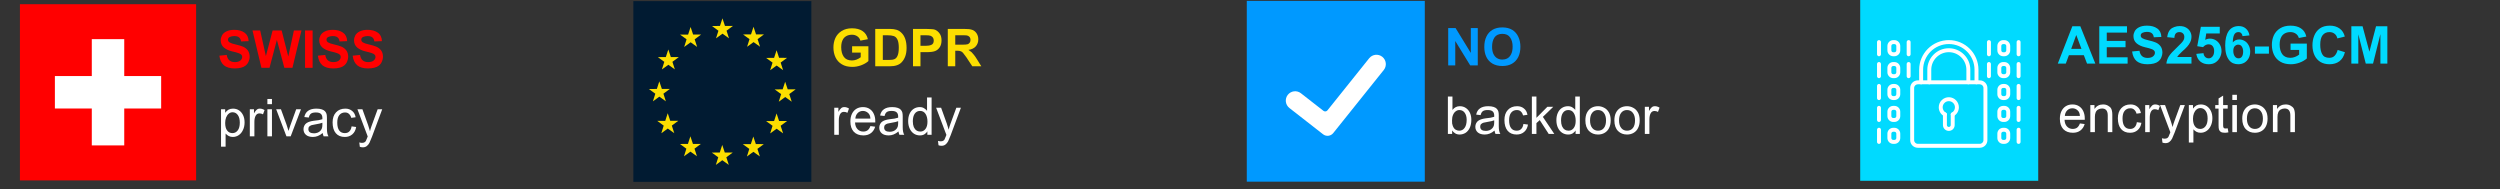 <?xml version="1.0" encoding="UTF-8"?>
<svg xmlns="http://www.w3.org/2000/svg" xmlns:xlink="http://www.w3.org/1999/xlink" width="502" zoomAndPan="magnify" viewBox="0 0 376.5 28.5" height="38" preserveAspectRatio="xMidYMid meet" version="1.2">
  <rect x="0" y="0" width="376.5" height="28.5" fill="#333333" stroke="none"/>
  <defs>
    <clipPath id="dd4a4cbda7">
      <path d="M 3 0.629 L 29.535 0.629 L 29.535 27.164 L 3 27.164 Z M 3 0.629 "></path>
    </clipPath>
    <clipPath id="a77c40047a">
      <path d="M 95.383 0.168 L 122.191 0.168 L 122.191 27.438 L 95.383 27.438 Z M 95.383 0.168 "></path>
    </clipPath>
    <clipPath id="246c29de5e">
      <path d="M 107 2.746 L 111 2.746 L 111 6 L 107 6 Z M 107 2.746 "></path>
    </clipPath>
    <clipPath id="70cd1b67c4">
      <path d="M 116 12 L 119.828 12 L 119.828 16 L 116 16 Z M 116 12 "></path>
    </clipPath>
    <clipPath id="38119a11d9">
      <path d="M 107 21 L 111 21 L 111 24.859 L 107 24.859 Z M 107 21 "></path>
    </clipPath>
    <clipPath id="c05e9528be">
      <path d="M 97.715 12 L 101 12 L 101 16 L 97.715 16 Z M 97.715 12 "></path>
    </clipPath>
    <clipPath id="54532933ba">
      <path d="M 187.766 0.133 L 214.574 0.133 L 214.574 27.402 L 187.766 27.402 Z M 187.766 0.133 "></path>
    </clipPath>
    <clipPath id="798687ddbf">
      <path d="M 280.148 0 L 306.957 0 L 306.957 27.273 L 280.148 27.273 Z M 280.148 0 "></path>
    </clipPath>
    <clipPath id="a5d2d6d2c5">
      <path d="M 193.457 8.066 L 208.938 8.066 L 208.938 20.598 L 193.457 20.598 Z M 193.457 8.066 "></path>
    </clipPath>
    <clipPath id="a044b53d99">
      <path d="M 287.668 12.102 L 299.309 12.102 L 299.309 22.254 L 287.668 22.254 Z M 287.668 12.102 "></path>
    </clipPath>
    <clipPath id="2897c27fd9">
      <path d="M 289 6.039 L 298 6.039 L 298 13 L 289 13 Z M 289 6.039 "></path>
    </clipPath>
    <clipPath id="a9dcd0e075">
      <path d="M 282.672 6.039 L 284 6.039 L 284 9 L 282.672 9 Z M 282.672 6.039 "></path>
    </clipPath>
    <clipPath id="d40e627398">
      <path d="M 284 6.039 L 287 6.039 L 287 9 L 284 9 Z M 284 6.039 "></path>
    </clipPath>
    <clipPath id="9d2df7fa61">
      <path d="M 287 6.039 L 288 6.039 L 288 9 L 287 9 Z M 287 6.039 "></path>
    </clipPath>
    <clipPath id="1e6fc2579f">
      <path d="M 282.672 9 L 284 9 L 284 12 L 282.672 12 Z M 282.672 9 "></path>
    </clipPath>
    <clipPath id="2bde2bfbf5">
      <path d="M 282.672 12 L 284 12 L 284 16 L 282.672 16 Z M 282.672 12 "></path>
    </clipPath>
    <clipPath id="d99b886c6c">
      <path d="M 282.672 15 L 284 15 L 284 19 L 282.672 19 Z M 282.672 15 "></path>
    </clipPath>
    <clipPath id="9a477e6e6c">
      <path d="M 282.672 19 L 284 19 L 284 22 L 282.672 22 Z M 282.672 19 "></path>
    </clipPath>
    <clipPath id="23cbfde7f4">
      <path d="M 303 6.039 L 304.785 6.039 L 304.785 9 L 303 9 Z M 303 6.039 "></path>
    </clipPath>
    <clipPath id="bdc0d380e4">
      <path d="M 300 6.039 L 303 6.039 L 303 9 L 300 9 Z M 300 6.039 "></path>
    </clipPath>
    <clipPath id="89a666e548">
      <path d="M 299 6.039 L 300 6.039 L 300 9 L 299 9 Z M 299 6.039 "></path>
    </clipPath>
    <clipPath id="ec1589b0fb">
      <path d="M 303 9 L 304.785 9 L 304.785 12 L 303 12 Z M 303 9 "></path>
    </clipPath>
    <clipPath id="4569f255a5">
      <path d="M 303 12 L 304.785 12 L 304.785 16 L 303 16 Z M 303 12 "></path>
    </clipPath>
    <clipPath id="b93df85822">
      <path d="M 303 15 L 304.785 15 L 304.785 19 L 303 19 Z M 303 15 "></path>
    </clipPath>
    <clipPath id="6c4466a6fc">
      <path d="M 303 19 L 304.785 19 L 304.785 22 L 303 22 Z M 303 19 "></path>
    </clipPath>
  </defs>
  <g id="347c6ab08f">
    <g clip-rule="nonzero" clip-path="url(#dd4a4cbda7)">
      <path style=" stroke:none;fill-rule:nonzero;fill:#ff0000;fill-opacity:1;" d="M 3 0.629 L 29.535 0.629 L 29.535 27.164 L 3 27.164 Z M 3 0.629 "></path>
    </g>
    <path style=" stroke:none;fill-rule:nonzero;fill:#ffffff;fill-opacity:1;" d="M 24.27 11.453 L 18.711 11.453 L 18.711 5.895 L 13.824 5.895 L 13.824 11.453 L 8.266 11.453 L 8.266 16.34 L 13.824 16.34 L 13.824 21.898 L 18.711 21.898 L 18.711 16.34 L 24.27 16.34 Z M 24.27 11.453 "></path>
    <g style="fill:#ff0000;fill-opacity:1;">
      <g transform="translate(32.756, 10.212)">
        <path style="stroke:none" d="M 2.531 -5.719 C 3.156 -5.719 3.664 -5.578 4.062 -5.297 C 4.457 -5.023 4.664 -4.598 4.688 -4.016 L 3.547 -3.969 C 3.516 -4.227 3.422 -4.426 3.266 -4.562 C 3.109 -4.707 2.859 -4.781 2.516 -4.781 C 2.285 -4.781 2.07 -4.738 1.875 -4.656 C 1.676 -4.57 1.578 -4.43 1.578 -4.234 C 1.578 -4.055 1.664 -3.914 1.844 -3.812 C 2.02 -3.707 2.336 -3.602 2.797 -3.5 C 3.211 -3.406 3.555 -3.301 3.828 -3.188 C 4.109 -3.07 4.348 -2.891 4.547 -2.641 C 4.742 -2.391 4.844 -2.055 4.844 -1.641 C 4.844 -1.422 4.789 -1.191 4.688 -0.953 C 4.594 -0.711 4.438 -0.504 4.219 -0.328 C 4.051 -0.191 3.828 -0.086 3.547 -0.016 C 3.273 0.055 2.957 0.094 2.594 0.094 C 1.895 0.094 1.352 -0.062 0.969 -0.375 C 0.594 -0.695 0.363 -1.18 0.281 -1.828 L 1.391 -1.938 C 1.504 -1.219 1.91 -0.859 2.609 -0.859 C 2.973 -0.859 3.25 -0.938 3.438 -1.094 C 3.625 -1.25 3.719 -1.43 3.719 -1.641 C 3.719 -1.785 3.672 -1.898 3.578 -1.984 C 3.484 -2.078 3.336 -2.156 3.141 -2.219 C 2.953 -2.289 2.645 -2.375 2.219 -2.469 C 1.695 -2.594 1.273 -2.789 0.953 -3.062 C 0.641 -3.332 0.484 -3.695 0.484 -4.156 C 0.484 -4.395 0.547 -4.633 0.672 -4.875 C 0.797 -5.113 1.008 -5.312 1.312 -5.469 C 1.625 -5.633 2.031 -5.719 2.531 -5.719 Z M 2.531 -5.719 "></path>
      </g>
    </g>
    <g style="fill:#ff0000;fill-opacity:1;">
      <g transform="translate(37.995, 10.212)">
        <path style="stroke:none" d="M 2.047 -1.766 L 3.062 -5.625 L 4.422 -5.625 L 5.422 -1.703 L 6.266 -5.625 L 7.406 -5.625 L 6.047 0 L 4.828 0 L 3.703 -4.203 L 2.594 0 L 1.375 0 L 0.031 -5.625 L 1.188 -5.625 Z M 2.047 -1.766 "></path>
      </g>
    </g>
    <g style="fill:#ff0000;fill-opacity:1;">
      <g transform="translate(45.409, 10.212)">
        <path style="stroke:none" d="M 1.672 0 L 0.531 0 L 0.531 -5.625 L 1.672 -5.625 Z M 1.672 0 "></path>
      </g>
    </g>
    <g style="fill:#ff0000;fill-opacity:1;">
      <g transform="translate(47.593, 10.212)">
        <path style="stroke:none" d="M 2.531 -5.719 C 3.156 -5.719 3.664 -5.578 4.062 -5.297 C 4.457 -5.023 4.664 -4.598 4.688 -4.016 L 3.547 -3.969 C 3.516 -4.227 3.422 -4.426 3.266 -4.562 C 3.109 -4.707 2.859 -4.781 2.516 -4.781 C 2.285 -4.781 2.07 -4.738 1.875 -4.656 C 1.676 -4.57 1.578 -4.43 1.578 -4.234 C 1.578 -4.055 1.664 -3.914 1.844 -3.812 C 2.02 -3.707 2.336 -3.602 2.797 -3.5 C 3.211 -3.406 3.555 -3.301 3.828 -3.188 C 4.109 -3.07 4.348 -2.891 4.547 -2.641 C 4.742 -2.391 4.844 -2.055 4.844 -1.641 C 4.844 -1.422 4.789 -1.191 4.688 -0.953 C 4.594 -0.711 4.438 -0.504 4.219 -0.328 C 4.051 -0.191 3.828 -0.086 3.547 -0.016 C 3.273 0.055 2.957 0.094 2.594 0.094 C 1.895 0.094 1.352 -0.062 0.969 -0.375 C 0.594 -0.695 0.363 -1.18 0.281 -1.828 L 1.391 -1.938 C 1.504 -1.219 1.91 -0.859 2.609 -0.859 C 2.973 -0.859 3.25 -0.938 3.438 -1.094 C 3.625 -1.25 3.719 -1.43 3.719 -1.641 C 3.719 -1.785 3.672 -1.898 3.578 -1.984 C 3.484 -2.078 3.336 -2.156 3.141 -2.219 C 2.953 -2.289 2.645 -2.375 2.219 -2.469 C 1.695 -2.594 1.273 -2.789 0.953 -3.062 C 0.641 -3.332 0.484 -3.695 0.484 -4.156 C 0.484 -4.395 0.547 -4.633 0.672 -4.875 C 0.797 -5.113 1.008 -5.312 1.312 -5.469 C 1.625 -5.633 2.031 -5.719 2.531 -5.719 Z M 2.531 -5.719 "></path>
      </g>
    </g>
    <g style="fill:#ff0000;fill-opacity:1;">
      <g transform="translate(52.832, 10.212)">
        <path style="stroke:none" d="M 2.531 -5.719 C 3.156 -5.719 3.664 -5.578 4.062 -5.297 C 4.457 -5.023 4.664 -4.598 4.688 -4.016 L 3.547 -3.969 C 3.516 -4.227 3.422 -4.426 3.266 -4.562 C 3.109 -4.707 2.859 -4.781 2.516 -4.781 C 2.285 -4.781 2.07 -4.738 1.875 -4.656 C 1.676 -4.57 1.578 -4.43 1.578 -4.234 C 1.578 -4.055 1.664 -3.914 1.844 -3.812 C 2.02 -3.707 2.336 -3.602 2.797 -3.5 C 3.211 -3.406 3.555 -3.301 3.828 -3.188 C 4.109 -3.07 4.348 -2.891 4.547 -2.641 C 4.742 -2.391 4.844 -2.055 4.844 -1.641 C 4.844 -1.422 4.789 -1.191 4.688 -0.953 C 4.594 -0.711 4.438 -0.504 4.219 -0.328 C 4.051 -0.191 3.828 -0.086 3.547 -0.016 C 3.273 0.055 2.957 0.094 2.594 0.094 C 1.895 0.094 1.352 -0.062 0.969 -0.375 C 0.594 -0.695 0.363 -1.18 0.281 -1.828 L 1.391 -1.938 C 1.504 -1.219 1.91 -0.859 2.609 -0.859 C 2.973 -0.859 3.25 -0.938 3.438 -1.094 C 3.625 -1.25 3.719 -1.43 3.719 -1.641 C 3.719 -1.785 3.672 -1.898 3.578 -1.984 C 3.484 -2.078 3.336 -2.156 3.141 -2.219 C 2.953 -2.289 2.645 -2.375 2.219 -2.469 C 1.695 -2.594 1.273 -2.789 0.953 -3.062 C 0.641 -3.332 0.484 -3.695 0.484 -4.156 C 0.484 -4.395 0.547 -4.633 0.672 -4.875 C 0.797 -5.113 1.008 -5.312 1.312 -5.469 C 1.625 -5.633 2.031 -5.719 2.531 -5.719 Z M 2.531 -5.719 "></path>
      </g>
    </g>
    <g style="fill:#ffffff;fill-opacity:1;">
      <g transform="translate(32.756, 20.531)">
        <path style="stroke:none" d="M 2.328 -4.172 C 2.68 -4.172 2.988 -4.082 3.25 -3.906 C 3.508 -3.727 3.711 -3.484 3.859 -3.172 C 4.004 -2.867 4.078 -2.508 4.078 -2.094 C 4.078 -1.656 3.992 -1.27 3.828 -0.938 C 3.672 -0.602 3.457 -0.348 3.188 -0.172 C 2.926 0.004 2.629 0.094 2.297 0.094 C 2.078 0.094 1.875 0.047 1.688 -0.047 C 1.508 -0.141 1.352 -0.266 1.219 -0.422 L 1.219 1.562 L 0.531 1.562 L 0.531 -4.078 L 1.156 -4.078 L 1.156 -3.547 C 1.312 -3.754 1.477 -3.91 1.656 -4.016 C 1.844 -4.117 2.066 -4.172 2.328 -4.172 Z M 1.156 -2.016 C 1.156 -1.516 1.254 -1.133 1.453 -0.875 C 1.648 -0.613 1.914 -0.484 2.25 -0.484 C 2.57 -0.484 2.836 -0.617 3.047 -0.891 C 3.254 -1.16 3.359 -1.551 3.359 -2.062 C 3.359 -2.551 3.258 -2.93 3.062 -3.203 C 2.863 -3.484 2.598 -3.625 2.266 -3.625 C 2.055 -3.625 1.867 -3.555 1.703 -3.422 C 1.535 -3.285 1.398 -3.094 1.297 -2.844 C 1.203 -2.602 1.156 -2.328 1.156 -2.016 Z M 1.156 -2.016 "></path>
      </g>
    </g>
    <g style="fill:#ffffff;fill-opacity:1;">
      <g transform="translate(37.123, 20.531)">
        <path style="stroke:none" d="M 2.016 -4.172 C 2.254 -4.172 2.488 -4.098 2.719 -3.953 L 2.484 -3.312 C 2.316 -3.406 2.141 -3.453 1.953 -3.453 C 1.691 -3.453 1.5 -3.332 1.375 -3.094 C 1.25 -2.863 1.188 -2.555 1.188 -2.172 L 1.188 0 L 0.5 0 L 0.5 -4.078 L 1.125 -4.078 L 1.125 -3.453 C 1.258 -3.691 1.391 -3.867 1.516 -3.984 C 1.641 -4.109 1.805 -4.172 2.016 -4.172 Z M 2.016 -4.172 "></path>
      </g>
    </g>
    <g style="fill:#ffffff;fill-opacity:1;">
      <g transform="translate(39.738, 20.531)">
        <path style="stroke:none" d="M 1.219 -4.844 L 0.531 -4.844 L 0.531 -5.625 L 1.219 -5.625 Z M 1.219 0 L 0.531 0 L 0.531 -4.078 L 1.219 -4.078 Z M 1.219 0 "></path>
      </g>
    </g>
    <g style="fill:#ffffff;fill-opacity:1;">
      <g transform="translate(41.482, 20.531)">
        <path style="stroke:none" d="M 1.672 -1.75 C 1.711 -1.625 1.781 -1.41 1.875 -1.109 L 1.969 -0.812 C 2.082 -1.195 2.164 -1.453 2.219 -1.578 L 3.125 -4.078 L 3.844 -4.078 L 2.297 0 L 1.656 0 L 0.109 -4.078 L 0.828 -4.078 Z M 1.672 -1.75 "></path>
      </g>
    </g>
    <g style="fill:#ffffff;fill-opacity:1;">
      <g transform="translate(45.409, 20.531)">
        <path style="stroke:none" d="M 2.234 -4.172 C 2.566 -4.172 2.836 -4.133 3.047 -4.062 C 3.254 -4 3.414 -3.906 3.531 -3.781 C 3.645 -3.656 3.723 -3.52 3.766 -3.375 C 3.805 -3.227 3.828 -3.035 3.828 -2.797 L 3.828 -1.156 C 3.828 -0.625 3.906 -0.238 4.062 0 L 3.328 0 C 3.266 -0.145 3.219 -0.312 3.188 -0.5 C 2.938 -0.289 2.691 -0.141 2.453 -0.047 C 2.211 0.047 1.969 0.094 1.719 0.094 C 1.27 0.094 0.922 -0.008 0.672 -0.219 C 0.422 -0.438 0.297 -0.723 0.297 -1.078 C 0.297 -1.266 0.336 -1.441 0.422 -1.609 C 0.504 -1.773 0.617 -1.906 0.766 -2 C 0.922 -2.102 1.082 -2.176 1.25 -2.219 C 1.414 -2.27 1.613 -2.312 1.844 -2.344 C 2.094 -2.363 2.344 -2.395 2.594 -2.438 C 2.844 -2.488 3.023 -2.535 3.141 -2.578 L 3.141 -2.766 C 3.141 -3.035 3.066 -3.238 2.922 -3.375 C 2.773 -3.52 2.52 -3.594 2.156 -3.594 C 1.812 -3.594 1.562 -3.531 1.406 -3.406 C 1.258 -3.289 1.156 -3.098 1.094 -2.828 L 0.422 -2.906 C 0.516 -3.344 0.711 -3.66 1.016 -3.859 C 1.316 -4.066 1.723 -4.172 2.234 -4.172 Z M 2.156 -1.812 C 1.883 -1.77 1.676 -1.727 1.531 -1.688 C 1.395 -1.645 1.273 -1.578 1.172 -1.484 C 1.078 -1.398 1.031 -1.27 1.031 -1.094 C 1.031 -0.883 1.102 -0.723 1.25 -0.609 C 1.406 -0.504 1.617 -0.453 1.891 -0.453 C 2.047 -0.453 2.219 -0.484 2.406 -0.547 C 2.594 -0.609 2.754 -0.723 2.891 -0.891 C 2.973 -0.992 3.035 -1.109 3.078 -1.234 C 3.117 -1.367 3.141 -1.539 3.141 -1.75 L 3.141 -2.047 C 2.93 -1.961 2.602 -1.883 2.156 -1.812 Z M 2.156 -1.812 "></path>
      </g>
    </g>
    <g style="fill:#ffffff;fill-opacity:1;">
      <g transform="translate(49.777, 20.531)">
        <path style="stroke:none" d="M 2.234 -4.172 C 2.641 -4.172 2.977 -4.055 3.25 -3.828 C 3.531 -3.609 3.707 -3.289 3.781 -2.875 L 3.125 -2.781 C 3.062 -3.02 2.953 -3.211 2.797 -3.359 C 2.648 -3.516 2.445 -3.594 2.188 -3.594 C 1.82 -3.594 1.535 -3.461 1.328 -3.203 C 1.117 -2.941 1.016 -2.562 1.016 -2.062 C 1.016 -1.539 1.113 -1.145 1.312 -0.875 C 1.508 -0.613 1.789 -0.484 2.156 -0.484 C 2.445 -0.484 2.676 -0.57 2.844 -0.75 C 3.02 -0.926 3.129 -1.176 3.172 -1.5 L 3.859 -1.406 C 3.785 -0.938 3.594 -0.566 3.281 -0.297 C 2.977 -0.035 2.602 0.094 2.156 0.094 C 1.57 0.094 1.117 -0.094 0.797 -0.469 C 0.473 -0.852 0.312 -1.395 0.312 -2.094 C 0.312 -2.738 0.484 -3.242 0.828 -3.609 C 1.172 -3.984 1.641 -4.172 2.234 -4.172 Z M 2.234 -4.172 "></path>
      </g>
    </g>
    <g style="fill:#ffffff;fill-opacity:1;">
      <g transform="translate(53.704, 20.531)">
        <path style="stroke:none" d="M 1.734 -1.688 C 1.848 -1.352 1.941 -1.047 2.016 -0.766 C 2.086 -1.078 2.176 -1.367 2.281 -1.641 L 3.172 -4.078 L 3.859 -4.078 L 2.312 0.078 C 2.164 0.461 2.039 0.758 1.938 0.969 C 1.832 1.176 1.695 1.344 1.531 1.469 C 1.375 1.594 1.176 1.656 0.938 1.656 C 0.77 1.656 0.617 1.629 0.484 1.578 L 0.406 0.922 C 0.57 0.961 0.707 0.984 0.812 0.984 C 0.977 0.984 1.109 0.953 1.203 0.891 C 1.297 0.836 1.363 0.766 1.406 0.672 C 1.457 0.578 1.52 0.426 1.594 0.219 L 1.672 0.016 L 0.125 -4.078 L 0.875 -4.078 Z M 1.734 -1.688 "></path>
      </g>
    </g>
    <g style="fill:#fcde00;fill-opacity:1;">
      <g transform="translate(125.139, 9.98)">
        <path style="stroke:none" d="M 3.172 -5.719 C 3.816 -5.719 4.344 -5.582 4.75 -5.312 C 5.164 -5.039 5.438 -4.629 5.562 -4.078 L 4.438 -3.859 C 4.352 -4.148 4.195 -4.367 3.969 -4.516 C 3.738 -4.672 3.473 -4.75 3.172 -4.75 C 2.867 -4.75 2.602 -4.691 2.375 -4.578 C 2.145 -4.461 1.961 -4.297 1.828 -4.078 C 1.641 -3.773 1.547 -3.375 1.547 -2.875 C 1.547 -2.281 1.676 -1.797 1.938 -1.422 C 2.207 -1.055 2.613 -0.875 3.156 -0.875 C 3.383 -0.875 3.613 -0.914 3.844 -1 C 4.082 -1.094 4.297 -1.211 4.484 -1.359 L 4.484 -2.062 L 3.188 -2.062 L 3.188 -3.016 L 5.641 -3.016 L 5.641 -0.781 C 5.348 -0.52 4.977 -0.305 4.531 -0.141 C 4.094 0.016 3.66 0.094 3.234 0.094 C 2.598 0.094 2.066 -0.035 1.641 -0.297 C 1.211 -0.555 0.895 -0.906 0.688 -1.344 C 0.477 -1.789 0.375 -2.285 0.375 -2.828 C 0.375 -3.348 0.473 -3.828 0.672 -4.266 C 0.879 -4.703 1.191 -5.051 1.609 -5.312 C 2.035 -5.582 2.555 -5.719 3.172 -5.719 Z M 3.172 -5.719 "></path>
      </g>
    </g>
    <g style="fill:#fcde00;fill-opacity:1;">
      <g transform="translate(131.249, 9.98)">
        <path style="stroke:none" d="M 4.453 -5.094 C 5.004 -4.602 5.281 -3.82 5.281 -2.75 C 5.281 -1.844 5.035 -1.129 4.547 -0.609 C 4.172 -0.203 3.582 0 2.781 0 L 0.562 0 L 0.562 -5.625 L 2.766 -5.625 C 3.16 -5.625 3.488 -5.582 3.75 -5.5 C 4.008 -5.426 4.242 -5.289 4.453 -5.094 Z M 4.109 -2.812 C 4.109 -3.344 4.039 -3.742 3.906 -4.016 C 3.781 -4.285 3.598 -4.461 3.359 -4.547 C 3.117 -4.629 2.789 -4.672 2.375 -4.672 L 1.703 -4.672 L 1.703 -0.953 L 2.641 -0.953 C 2.992 -0.953 3.27 -0.992 3.469 -1.078 C 3.676 -1.172 3.832 -1.352 3.938 -1.625 C 4.051 -1.895 4.109 -2.289 4.109 -2.812 Z M 4.109 -2.812 "></path>
      </g>
    </g>
    <g style="fill:#fcde00;fill-opacity:1;">
      <g transform="translate(136.92, 9.98)">
        <path style="stroke:none" d="M 3.906 -5.5 C 4.188 -5.375 4.414 -5.18 4.594 -4.922 C 4.781 -4.66 4.875 -4.316 4.875 -3.891 C 4.875 -3.484 4.785 -3.145 4.609 -2.875 C 4.43 -2.602 4.203 -2.41 3.922 -2.297 C 3.641 -2.18 3.188 -2.125 2.562 -2.125 L 1.703 -2.125 L 1.703 0 L 0.578 0 L 0.578 -5.625 L 2.531 -5.625 C 2.895 -5.625 3.18 -5.613 3.391 -5.594 C 3.609 -5.582 3.781 -5.551 3.906 -5.5 Z M 3.703 -3.875 C 3.703 -4.219 3.539 -4.457 3.219 -4.594 C 3.094 -4.645 2.836 -4.672 2.453 -4.672 L 1.703 -4.672 L 1.703 -3.078 L 2.453 -3.078 C 2.836 -3.078 3.141 -3.129 3.359 -3.234 C 3.586 -3.336 3.703 -3.551 3.703 -3.875 Z M 3.703 -3.875 "></path>
      </g>
    </g>
    <g style="fill:#fcde00;fill-opacity:1;">
      <g transform="translate(142.159, 9.98)">
        <path style="stroke:none" d="M 4.344 -5.453 C 4.582 -5.348 4.781 -5.172 4.938 -4.922 C 5.094 -4.672 5.172 -4.379 5.172 -4.047 C 5.172 -3.629 5.039 -3.273 4.781 -2.984 C 4.52 -2.703 4.156 -2.531 3.688 -2.469 C 3.895 -2.332 4.051 -2.219 4.156 -2.125 C 4.258 -2.031 4.375 -1.898 4.5 -1.734 C 4.633 -1.578 4.797 -1.344 4.984 -1.031 L 5.625 0 L 4.266 0 L 3.359 -1.375 C 3.148 -1.676 2.988 -1.891 2.875 -2.016 C 2.77 -2.141 2.648 -2.223 2.516 -2.266 C 2.391 -2.316 2.211 -2.344 1.984 -2.344 L 1.703 -2.344 L 1.703 0 L 0.578 0 L 0.578 -5.625 L 3.031 -5.625 C 3.301 -5.625 3.547 -5.613 3.766 -5.594 C 3.984 -5.57 4.176 -5.523 4.344 -5.453 Z M 3.547 -3.312 C 3.68 -3.352 3.789 -3.43 3.875 -3.547 C 3.957 -3.66 4 -3.805 4 -3.984 C 4 -4.273 3.867 -4.477 3.609 -4.594 C 3.547 -4.625 3.461 -4.645 3.359 -4.656 C 3.266 -4.664 3.098 -4.672 2.859 -4.672 L 1.703 -4.672 L 1.703 -3.25 L 2.703 -3.25 C 3.109 -3.25 3.391 -3.27 3.547 -3.312 Z M 3.547 -3.312 "></path>
      </g>
    </g>
    <g style="fill:#ffffff;fill-opacity:1;">
      <g transform="translate(125.139, 20.299)">
        <path style="stroke:none" d="M 2.016 -4.172 C 2.254 -4.172 2.488 -4.098 2.719 -3.953 L 2.484 -3.312 C 2.316 -3.406 2.141 -3.453 1.953 -3.453 C 1.691 -3.453 1.5 -3.332 1.375 -3.094 C 1.25 -2.863 1.188 -2.555 1.188 -2.172 L 1.188 0 L 0.5 0 L 0.5 -4.078 L 1.125 -4.078 L 1.125 -3.453 C 1.258 -3.691 1.391 -3.867 1.516 -3.984 C 1.641 -4.109 1.805 -4.172 2.016 -4.172 Z M 2.016 -4.172 "></path>
      </g>
    </g>
    <g style="fill:#ffffff;fill-opacity:1;">
      <g transform="translate(127.754, 20.299)">
        <path style="stroke:none" d="M 2.203 -4.172 C 2.598 -4.172 2.938 -4.078 3.219 -3.891 C 3.5 -3.703 3.707 -3.453 3.844 -3.141 C 3.988 -2.828 4.062 -2.473 4.062 -2.078 L 4.062 -1.859 L 1.016 -1.859 C 1.035 -1.422 1.16 -1.082 1.391 -0.844 C 1.617 -0.602 1.906 -0.484 2.25 -0.484 C 2.52 -0.484 2.742 -0.551 2.922 -0.688 C 3.098 -0.832 3.234 -1.039 3.328 -1.312 L 4.047 -1.219 C 3.93 -0.812 3.719 -0.488 3.406 -0.25 C 3.102 -0.02 2.727 0.094 2.281 0.094 C 1.664 0.094 1.18 -0.086 0.828 -0.453 C 0.484 -0.828 0.312 -1.344 0.312 -2 C 0.312 -2.445 0.391 -2.832 0.547 -3.156 C 0.703 -3.477 0.922 -3.727 1.203 -3.906 C 1.492 -4.082 1.828 -4.172 2.203 -4.172 Z M 1.062 -2.438 L 3.328 -2.438 C 3.316 -2.82 3.195 -3.109 2.969 -3.297 C 2.75 -3.492 2.492 -3.594 2.203 -3.594 C 1.879 -3.594 1.613 -3.484 1.406 -3.266 C 1.195 -3.047 1.082 -2.77 1.062 -2.438 Z M 1.062 -2.438 "></path>
      </g>
    </g>
    <g style="fill:#ffffff;fill-opacity:1;">
      <g transform="translate(132.121, 20.299)">
        <path style="stroke:none" d="M 2.234 -4.172 C 2.566 -4.172 2.836 -4.133 3.047 -4.062 C 3.254 -4 3.414 -3.906 3.531 -3.781 C 3.645 -3.656 3.723 -3.52 3.766 -3.375 C 3.805 -3.227 3.828 -3.035 3.828 -2.797 L 3.828 -1.156 C 3.828 -0.625 3.906 -0.238 4.062 0 L 3.328 0 C 3.266 -0.145 3.219 -0.312 3.188 -0.5 C 2.938 -0.289 2.691 -0.141 2.453 -0.047 C 2.211 0.047 1.969 0.094 1.719 0.094 C 1.27 0.094 0.922 -0.008 0.672 -0.219 C 0.422 -0.438 0.297 -0.723 0.297 -1.078 C 0.297 -1.266 0.336 -1.441 0.422 -1.609 C 0.504 -1.773 0.617 -1.906 0.766 -2 C 0.922 -2.102 1.082 -2.176 1.25 -2.219 C 1.414 -2.27 1.613 -2.312 1.844 -2.344 C 2.094 -2.363 2.344 -2.395 2.594 -2.438 C 2.844 -2.488 3.023 -2.535 3.141 -2.578 L 3.141 -2.766 C 3.141 -3.035 3.066 -3.238 2.922 -3.375 C 2.773 -3.52 2.52 -3.594 2.156 -3.594 C 1.812 -3.594 1.562 -3.531 1.406 -3.406 C 1.258 -3.289 1.156 -3.098 1.094 -2.828 L 0.422 -2.906 C 0.516 -3.344 0.711 -3.66 1.016 -3.859 C 1.316 -4.066 1.723 -4.172 2.234 -4.172 Z M 2.156 -1.812 C 1.883 -1.77 1.676 -1.727 1.531 -1.688 C 1.395 -1.645 1.273 -1.578 1.172 -1.484 C 1.078 -1.398 1.031 -1.27 1.031 -1.094 C 1.031 -0.883 1.102 -0.723 1.25 -0.609 C 1.406 -0.504 1.617 -0.453 1.891 -0.453 C 2.047 -0.453 2.219 -0.484 2.406 -0.547 C 2.594 -0.609 2.754 -0.723 2.891 -0.891 C 2.973 -0.992 3.035 -1.109 3.078 -1.234 C 3.117 -1.367 3.141 -1.539 3.141 -1.75 L 3.141 -2.047 C 2.93 -1.961 2.602 -1.883 2.156 -1.812 Z M 2.156 -1.812 "></path>
      </g>
    </g>
    <g style="fill:#ffffff;fill-opacity:1;">
      <g transform="translate(136.488, 20.299)">
        <path style="stroke:none" d="M 3.812 -5.625 L 3.812 0 L 3.172 0 L 3.172 -0.516 C 3.098 -0.379 2.969 -0.242 2.781 -0.109 C 2.594 0.023 2.348 0.094 2.047 0.094 C 1.711 0.094 1.41 0.004 1.141 -0.172 C 0.879 -0.348 0.672 -0.598 0.516 -0.922 C 0.359 -1.254 0.281 -1.633 0.281 -2.062 C 0.281 -2.488 0.352 -2.859 0.5 -3.172 C 0.645 -3.492 0.848 -3.738 1.109 -3.906 C 1.379 -4.082 1.688 -4.172 2.031 -4.172 C 2.289 -4.172 2.516 -4.109 2.703 -3.984 C 2.898 -3.859 3.039 -3.734 3.125 -3.609 L 3.125 -5.625 Z M 0.984 -2.031 C 0.984 -1.695 1.031 -1.41 1.125 -1.172 C 1.227 -0.941 1.363 -0.77 1.531 -0.656 C 1.707 -0.539 1.898 -0.484 2.109 -0.484 C 2.422 -0.484 2.676 -0.609 2.875 -0.859 C 3.082 -1.117 3.188 -1.488 3.188 -1.969 C 3.188 -2.469 3.086 -2.863 2.891 -3.156 C 2.703 -3.445 2.43 -3.594 2.078 -3.594 C 1.734 -3.594 1.461 -3.453 1.266 -3.172 C 1.078 -2.898 0.984 -2.52 0.984 -2.031 Z M 0.984 -2.031 "></path>
      </g>
    </g>
    <g style="fill:#ffffff;fill-opacity:1;">
      <g transform="translate(140.855, 20.299)">
        <path style="stroke:none" d="M 1.734 -1.688 C 1.848 -1.352 1.941 -1.047 2.016 -0.766 C 2.086 -1.078 2.176 -1.367 2.281 -1.641 L 3.172 -4.078 L 3.859 -4.078 L 2.312 0.078 C 2.164 0.461 2.039 0.758 1.938 0.969 C 1.832 1.176 1.695 1.344 1.531 1.469 C 1.375 1.594 1.176 1.656 0.938 1.656 C 0.77 1.656 0.617 1.629 0.484 1.578 L 0.406 0.922 C 0.57 0.961 0.707 0.984 0.812 0.984 C 0.977 0.984 1.109 0.953 1.203 0.891 C 1.297 0.836 1.363 0.766 1.406 0.672 C 1.457 0.578 1.52 0.426 1.594 0.219 L 1.672 0.016 L 0.125 -4.078 L 0.875 -4.078 Z M 1.734 -1.688 "></path>
      </g>
    </g>
    <g clip-rule="nonzero" clip-path="url(#a77c40047a)">
      <path style=" stroke:none;fill-rule:nonzero;fill:#011b32;fill-opacity:1;" d="M 95.383 0.168 L 122.191 0.168 L 122.191 27.391 L 95.383 27.391 Z M 95.383 0.168 "></path>
    </g>
    <g clip-rule="nonzero" clip-path="url(#246c29de5e)">
      <path style=" stroke:none;fill-rule:evenodd;fill:#fcde00;fill-opacity:1;" d="M 109.785 5.77 L 108.809 5.07 L 107.832 5.777 L 108.195 4.629 L 107.223 3.918 L 108.426 3.906 L 108.801 2.762 L 109.18 3.906 L 110.383 3.906 L 109.418 4.621 Z M 109.785 5.77 "></path>
    </g>
    <path style=" stroke:none;fill-rule:evenodd;fill:#fcde00;fill-opacity:1;" d="M 104.988 7.066 L 104.012 6.367 L 103.035 7.074 L 103.398 5.926 L 102.426 5.215 L 103.629 5.207 L 104.004 4.062 L 104.383 5.203 L 105.586 5.203 L 104.617 5.922 Z M 104.988 7.066 "></path>
    <path style=" stroke:none;fill-rule:evenodd;fill:#fcde00;fill-opacity:1;" d="M 114.465 7.039 L 113.488 6.34 L 112.512 7.047 L 112.875 5.898 L 111.902 5.188 L 113.105 5.176 L 113.48 4.031 L 113.859 5.176 L 115.062 5.176 L 114.094 5.891 Z M 114.465 7.039 "></path>
    <path style=" stroke:none;fill-rule:evenodd;fill:#fcde00;fill-opacity:1;" d="M 117.938 10.57 L 116.961 9.871 L 115.984 10.578 L 116.348 9.43 L 115.375 8.723 L 116.578 8.711 L 116.953 7.566 L 117.332 8.707 L 118.535 8.711 L 117.566 9.426 Z M 117.938 10.57 "></path>
    <g clip-rule="nonzero" clip-path="url(#70cd1b67c4)">
      <path style=" stroke:none;fill-rule:evenodd;fill:#fcde00;fill-opacity:1;" d="M 119.234 15.316 L 118.254 14.613 L 117.281 15.32 L 117.641 14.172 L 116.668 13.465 L 117.871 13.453 L 118.246 12.309 L 118.629 13.453 L 119.832 13.453 L 118.863 14.168 Z M 119.234 15.316 "></path>
    </g>
    <path style=" stroke:none;fill-rule:evenodd;fill:#fcde00;fill-opacity:1;" d="M 117.938 20.086 L 116.961 19.387 L 115.984 20.094 L 116.348 18.945 L 115.375 18.238 L 116.578 18.227 L 116.953 17.082 L 117.332 18.223 L 118.535 18.227 L 117.566 18.941 Z M 117.938 20.086 "></path>
    <path style=" stroke:none;fill-rule:evenodd;fill:#fcde00;fill-opacity:1;" d="M 114.438 23.562 L 113.457 22.863 L 112.484 23.57 L 112.844 22.422 L 111.871 21.711 L 113.074 21.703 L 113.449 20.559 L 113.832 21.699 L 115.035 21.703 L 114.066 22.418 Z M 114.438 23.562 "></path>
    <g clip-rule="nonzero" clip-path="url(#38119a11d9)">
      <path style=" stroke:none;fill-rule:evenodd;fill:#fcde00;fill-opacity:1;" d="M 109.758 24.832 L 108.777 24.129 L 107.805 24.836 L 108.168 23.688 L 107.195 22.98 L 108.398 22.969 L 108.77 21.824 L 109.152 22.969 L 110.355 22.969 L 109.387 23.684 Z M 109.758 24.832 "></path>
    </g>
    <path style=" stroke:none;fill-rule:evenodd;fill:#fcde00;fill-opacity:1;" d="M 104.961 23.535 L 103.98 22.836 L 103.008 23.543 L 103.367 22.391 L 102.398 21.684 L 103.602 21.672 L 103.973 20.527 L 104.355 21.672 L 105.559 21.672 L 104.59 22.387 Z M 104.961 23.535 "></path>
    <path style=" stroke:none;fill-rule:evenodd;fill:#fcde00;fill-opacity:1;" d="M 101.547 20.059 L 100.566 19.359 L 99.594 20.066 L 99.953 18.918 L 98.984 18.207 L 100.188 18.199 L 100.559 17.051 L 100.941 18.195 L 102.145 18.195 L 101.176 18.914 Z M 101.547 20.059 "></path>
    <g clip-rule="nonzero" clip-path="url(#c05e9528be)">
      <path style=" stroke:none;fill-rule:evenodd;fill:#fcde00;fill-opacity:1;" d="M 100.281 15.258 L 99.301 14.555 L 98.328 15.262 L 98.691 14.113 L 97.719 13.406 L 98.922 13.395 L 99.293 12.25 L 99.676 13.395 L 100.879 13.395 L 99.91 14.109 Z M 100.281 15.258 "></path>
    </g>
    <path style=" stroke:none;fill-rule:evenodd;fill:#fcde00;fill-opacity:1;" d="M 101.633 10.453 L 100.656 9.754 L 99.68 10.461 L 100.043 9.312 L 99.07 8.602 L 100.273 8.594 L 100.648 7.449 L 101.027 8.59 L 102.23 8.594 L 101.266 9.309 Z M 101.633 10.453 "></path>
    <g style="fill:#0099ff;fill-opacity:1;">
      <g transform="translate(217.521, 9.847)">
        <path style="stroke:none" d="M 3.984 -1.875 L 3.984 -5.625 L 5.031 -5.625 L 5.031 0 L 3.891 0 L 1.641 -3.672 L 1.641 0 L 0.578 0 L 0.578 -5.625 L 1.688 -5.625 Z M 3.984 -1.875 "></path>
      </g>
    </g>
    <g style="fill:#0099ff;fill-opacity:1;">
      <g transform="translate(223.192, 9.847)">
        <path style="stroke:none" d="M 3.062 -5.719 C 3.656 -5.719 4.156 -5.594 4.562 -5.344 C 4.969 -5.094 5.27 -4.742 5.469 -4.297 C 5.676 -3.859 5.781 -3.363 5.781 -2.812 C 5.781 -2.207 5.672 -1.688 5.453 -1.25 C 5.234 -0.82 4.922 -0.488 4.516 -0.25 C 4.109 -0.02 3.629 0.094 3.078 0.094 C 2.492 0.094 1.992 -0.023 1.578 -0.266 C 1.172 -0.504 0.863 -0.836 0.656 -1.266 C 0.445 -1.703 0.344 -2.207 0.344 -2.781 C 0.344 -3.375 0.445 -3.891 0.656 -4.328 C 0.863 -4.773 1.172 -5.117 1.578 -5.359 C 1.984 -5.598 2.477 -5.719 3.062 -5.719 Z M 1.516 -2.812 C 1.516 -2.375 1.582 -2.008 1.719 -1.719 C 1.863 -1.426 2.051 -1.211 2.281 -1.078 C 2.52 -0.941 2.781 -0.875 3.062 -0.875 C 3.32 -0.875 3.566 -0.93 3.797 -1.047 C 4.035 -1.172 4.227 -1.379 4.375 -1.672 C 4.531 -1.961 4.609 -2.348 4.609 -2.828 C 4.609 -3.391 4.484 -3.848 4.234 -4.203 C 3.992 -4.566 3.602 -4.75 3.062 -4.75 C 2.52 -4.75 2.125 -4.566 1.875 -4.203 C 1.633 -3.836 1.516 -3.375 1.516 -2.812 Z M 1.516 -2.812 "></path>
      </g>
    </g>
    <g style="fill:#ffffff;fill-opacity:1;">
      <g transform="translate(217.521, 20.166)">
        <path style="stroke:none" d="M 1.219 -3.609 C 1.508 -3.984 1.879 -4.172 2.328 -4.172 C 2.672 -4.172 2.973 -4.082 3.234 -3.906 C 3.492 -3.738 3.695 -3.5 3.844 -3.188 C 3.988 -2.883 4.062 -2.531 4.062 -2.125 C 4.062 -1.664 3.984 -1.266 3.828 -0.922 C 3.672 -0.586 3.457 -0.332 3.188 -0.156 C 2.914 0.008 2.617 0.094 2.297 0.094 C 2.035 0.094 1.805 0.031 1.609 -0.094 C 1.422 -0.219 1.273 -0.359 1.172 -0.516 L 1.172 0 L 0.531 0 L 0.531 -5.625 L 1.219 -5.625 Z M 1.156 -2.031 C 1.156 -1.82 1.16 -1.664 1.172 -1.562 C 1.191 -1.457 1.223 -1.344 1.266 -1.219 C 1.367 -0.945 1.508 -0.754 1.688 -0.641 C 1.875 -0.535 2.055 -0.484 2.234 -0.484 C 2.578 -0.484 2.848 -0.625 3.047 -0.906 C 3.254 -1.188 3.359 -1.594 3.359 -2.125 C 3.359 -2.562 3.258 -2.914 3.062 -3.188 C 2.863 -3.457 2.598 -3.594 2.266 -3.594 C 2.066 -3.594 1.883 -3.531 1.719 -3.406 C 1.551 -3.289 1.414 -3.113 1.312 -2.875 C 1.207 -2.645 1.156 -2.363 1.156 -2.031 Z M 1.156 -2.031 "></path>
      </g>
    </g>
    <g style="fill:#ffffff;fill-opacity:1;">
      <g transform="translate(221.888, 20.166)">
        <path style="stroke:none" d="M 2.234 -4.172 C 2.566 -4.172 2.836 -4.133 3.047 -4.062 C 3.254 -4 3.414 -3.906 3.531 -3.781 C 3.645 -3.656 3.723 -3.52 3.766 -3.375 C 3.805 -3.227 3.828 -3.035 3.828 -2.797 L 3.828 -1.156 C 3.828 -0.625 3.906 -0.238 4.062 0 L 3.328 0 C 3.266 -0.145 3.219 -0.312 3.188 -0.5 C 2.938 -0.289 2.691 -0.141 2.453 -0.047 C 2.211 0.047 1.969 0.094 1.719 0.094 C 1.27 0.094 0.922 -0.008 0.672 -0.219 C 0.422 -0.438 0.297 -0.723 0.297 -1.078 C 0.297 -1.266 0.336 -1.441 0.422 -1.609 C 0.504 -1.773 0.617 -1.906 0.766 -2 C 0.922 -2.102 1.082 -2.176 1.25 -2.219 C 1.414 -2.27 1.613 -2.312 1.844 -2.344 C 2.094 -2.363 2.344 -2.395 2.594 -2.438 C 2.844 -2.488 3.023 -2.535 3.141 -2.578 L 3.141 -2.766 C 3.141 -3.035 3.066 -3.238 2.922 -3.375 C 2.773 -3.52 2.52 -3.594 2.156 -3.594 C 1.812 -3.594 1.562 -3.531 1.406 -3.406 C 1.258 -3.289 1.156 -3.098 1.094 -2.828 L 0.422 -2.906 C 0.516 -3.344 0.711 -3.66 1.016 -3.859 C 1.316 -4.066 1.723 -4.172 2.234 -4.172 Z M 2.156 -1.812 C 1.883 -1.77 1.676 -1.727 1.531 -1.688 C 1.395 -1.645 1.273 -1.578 1.172 -1.484 C 1.078 -1.398 1.031 -1.27 1.031 -1.094 C 1.031 -0.883 1.102 -0.723 1.25 -0.609 C 1.406 -0.504 1.617 -0.453 1.891 -0.453 C 2.047 -0.453 2.219 -0.484 2.406 -0.547 C 2.594 -0.609 2.754 -0.723 2.891 -0.891 C 2.973 -0.992 3.035 -1.109 3.078 -1.234 C 3.117 -1.367 3.141 -1.539 3.141 -1.75 L 3.141 -2.047 C 2.93 -1.961 2.602 -1.883 2.156 -1.812 Z M 2.156 -1.812 "></path>
      </g>
    </g>
    <g style="fill:#ffffff;fill-opacity:1;">
      <g transform="translate(226.255, 20.166)">
        <path style="stroke:none" d="M 2.234 -4.172 C 2.641 -4.172 2.977 -4.055 3.25 -3.828 C 3.531 -3.609 3.707 -3.289 3.781 -2.875 L 3.125 -2.781 C 3.062 -3.02 2.953 -3.211 2.797 -3.359 C 2.648 -3.516 2.445 -3.594 2.188 -3.594 C 1.82 -3.594 1.535 -3.461 1.328 -3.203 C 1.117 -2.941 1.016 -2.562 1.016 -2.062 C 1.016 -1.539 1.113 -1.145 1.312 -0.875 C 1.508 -0.613 1.789 -0.484 2.156 -0.484 C 2.445 -0.484 2.676 -0.57 2.844 -0.75 C 3.02 -0.926 3.129 -1.176 3.172 -1.5 L 3.859 -1.406 C 3.785 -0.938 3.594 -0.566 3.281 -0.297 C 2.977 -0.035 2.602 0.094 2.156 0.094 C 1.57 0.094 1.117 -0.094 0.797 -0.469 C 0.473 -0.852 0.312 -1.395 0.312 -2.094 C 0.312 -2.738 0.484 -3.242 0.828 -3.609 C 1.172 -3.984 1.641 -4.172 2.234 -4.172 Z M 2.234 -4.172 "></path>
      </g>
    </g>
    <g style="fill:#ffffff;fill-opacity:1;">
      <g transform="translate(230.183, 20.166)">
        <path style="stroke:none" d="M 1.203 -2.422 L 2.844 -4.078 L 3.734 -4.078 L 2.172 -2.562 L 3.891 0 L 3.047 0 L 1.703 -2.078 L 1.203 -1.625 L 1.203 0 L 0.516 0 L 0.516 -5.625 L 1.203 -5.625 Z M 1.203 -2.422 "></path>
      </g>
    </g>
    <g style="fill:#ffffff;fill-opacity:1;">
      <g transform="translate(234.11, 20.166)">
        <path style="stroke:none" d="M 3.812 -5.625 L 3.812 0 L 3.172 0 L 3.172 -0.516 C 3.098 -0.379 2.969 -0.242 2.781 -0.109 C 2.594 0.023 2.348 0.094 2.047 0.094 C 1.711 0.094 1.41 0.004 1.141 -0.172 C 0.879 -0.348 0.672 -0.598 0.516 -0.922 C 0.359 -1.254 0.281 -1.633 0.281 -2.062 C 0.281 -2.488 0.352 -2.859 0.5 -3.172 C 0.645 -3.492 0.848 -3.738 1.109 -3.906 C 1.379 -4.082 1.688 -4.172 2.031 -4.172 C 2.289 -4.172 2.516 -4.109 2.703 -3.984 C 2.898 -3.859 3.039 -3.734 3.125 -3.609 L 3.125 -5.625 Z M 0.984 -2.031 C 0.984 -1.695 1.031 -1.41 1.125 -1.172 C 1.227 -0.941 1.363 -0.77 1.531 -0.656 C 1.707 -0.539 1.898 -0.484 2.109 -0.484 C 2.422 -0.484 2.676 -0.609 2.875 -0.859 C 3.082 -1.117 3.188 -1.488 3.188 -1.969 C 3.188 -2.469 3.086 -2.863 2.891 -3.156 C 2.703 -3.445 2.43 -3.594 2.078 -3.594 C 1.734 -3.594 1.461 -3.453 1.266 -3.172 C 1.078 -2.898 0.984 -2.52 0.984 -2.031 Z M 0.984 -2.031 "></path>
      </g>
    </g>
    <g style="fill:#ffffff;fill-opacity:1;">
      <g transform="translate(238.477, 20.166)">
        <path style="stroke:none" d="M 2.188 -4.172 C 2.5 -4.172 2.797 -4.098 3.078 -3.953 C 3.367 -3.816 3.609 -3.594 3.797 -3.281 C 3.992 -2.969 4.094 -2.551 4.094 -2.031 C 4.094 -1.582 4.008 -1.195 3.844 -0.875 C 3.688 -0.562 3.461 -0.32 3.172 -0.156 C 2.891 0.008 2.562 0.094 2.188 0.094 C 1.645 0.094 1.195 -0.078 0.844 -0.422 C 0.469 -0.797 0.281 -1.332 0.281 -2.031 C 0.281 -2.488 0.359 -2.875 0.516 -3.188 C 0.68 -3.508 0.906 -3.754 1.188 -3.922 C 1.477 -4.086 1.812 -4.172 2.188 -4.172 Z M 0.984 -2.031 C 0.984 -1.539 1.094 -1.16 1.312 -0.891 C 1.531 -0.617 1.82 -0.484 2.188 -0.484 C 2.551 -0.484 2.844 -0.613 3.062 -0.875 C 3.281 -1.145 3.391 -1.531 3.391 -2.031 C 3.391 -2.52 3.281 -2.898 3.062 -3.172 C 2.852 -3.453 2.555 -3.594 2.172 -3.594 C 1.816 -3.594 1.531 -3.457 1.312 -3.188 C 1.094 -2.914 0.984 -2.531 0.984 -2.031 Z M 0.984 -2.031 "></path>
      </g>
    </g>
    <g style="fill:#ffffff;fill-opacity:1;">
      <g transform="translate(242.844, 20.166)">
        <path style="stroke:none" d="M 2.188 -4.172 C 2.5 -4.172 2.797 -4.098 3.078 -3.953 C 3.367 -3.816 3.609 -3.594 3.797 -3.281 C 3.992 -2.969 4.094 -2.551 4.094 -2.031 C 4.094 -1.582 4.008 -1.195 3.844 -0.875 C 3.688 -0.562 3.461 -0.32 3.172 -0.156 C 2.891 0.008 2.562 0.094 2.188 0.094 C 1.645 0.094 1.195 -0.078 0.844 -0.422 C 0.469 -0.797 0.281 -1.332 0.281 -2.031 C 0.281 -2.488 0.359 -2.875 0.516 -3.188 C 0.68 -3.508 0.906 -3.754 1.188 -3.922 C 1.477 -4.086 1.812 -4.172 2.188 -4.172 Z M 0.984 -2.031 C 0.984 -1.539 1.094 -1.16 1.312 -0.891 C 1.531 -0.617 1.82 -0.484 2.188 -0.484 C 2.551 -0.484 2.844 -0.613 3.062 -0.875 C 3.281 -1.145 3.391 -1.531 3.391 -2.031 C 3.391 -2.52 3.281 -2.898 3.062 -3.172 C 2.852 -3.453 2.555 -3.594 2.172 -3.594 C 1.816 -3.594 1.531 -3.457 1.312 -3.188 C 1.094 -2.914 0.984 -2.531 0.984 -2.031 Z M 0.984 -2.031 "></path>
      </g>
    </g>
    <g style="fill:#ffffff;fill-opacity:1;">
      <g transform="translate(247.211, 20.166)">
        <path style="stroke:none" d="M 2.016 -4.172 C 2.254 -4.172 2.488 -4.098 2.719 -3.953 L 2.484 -3.312 C 2.316 -3.406 2.141 -3.453 1.953 -3.453 C 1.691 -3.453 1.5 -3.332 1.375 -3.094 C 1.25 -2.863 1.188 -2.555 1.188 -2.172 L 1.188 0 L 0.5 0 L 0.5 -4.078 L 1.125 -4.078 L 1.125 -3.453 C 1.258 -3.691 1.391 -3.867 1.516 -3.984 C 1.641 -4.109 1.805 -4.172 2.016 -4.172 Z M 2.016 -4.172 "></path>
      </g>
    </g>
    <g clip-rule="nonzero" clip-path="url(#54532933ba)">
      <path style=" stroke:none;fill-rule:nonzero;fill:#0099ff;fill-opacity:1;" d="M 187.766 0.133 L 214.574 0.133 L 214.574 27.359 L 187.766 27.359 Z M 187.766 0.133 "></path>
    </g>
    <g style="fill:#00daff;fill-opacity:1;">
      <g transform="translate(309.904, 9.582)">
        <path style="stroke:none" d="M 5.656 0 L 4.406 0 L 3.922 -1.266 L 1.672 -1.266 L 1.203 0 L 0 0 L 2.188 -5.625 L 3.391 -5.625 Z M 2.016 -2.219 L 3.562 -2.219 L 2.781 -4.312 Z M 2.016 -2.219 "></path>
      </g>
    </g>
    <g style="fill:#00daff;fill-opacity:1;">
      <g transform="translate(315.575, 9.582)">
        <path style="stroke:none" d="M 4.75 -4.672 L 1.703 -4.672 L 1.703 -3.422 L 4.531 -3.422 L 4.531 -2.469 L 1.703 -2.469 L 1.703 -0.953 L 4.844 -0.953 L 4.844 0 L 0.578 0 L 0.578 -5.625 L 4.75 -5.625 Z M 4.75 -4.672 "></path>
      </g>
    </g>
    <g style="fill:#00daff;fill-opacity:1;">
      <g transform="translate(320.814, 9.582)">
        <path style="stroke:none" d="M 2.531 -5.719 C 3.156 -5.719 3.664 -5.578 4.062 -5.297 C 4.457 -5.023 4.664 -4.598 4.688 -4.016 L 3.547 -3.969 C 3.516 -4.227 3.422 -4.426 3.266 -4.562 C 3.109 -4.707 2.859 -4.781 2.516 -4.781 C 2.285 -4.781 2.07 -4.738 1.875 -4.656 C 1.676 -4.57 1.578 -4.43 1.578 -4.234 C 1.578 -4.055 1.664 -3.914 1.844 -3.812 C 2.02 -3.707 2.336 -3.602 2.797 -3.5 C 3.211 -3.406 3.555 -3.301 3.828 -3.188 C 4.109 -3.07 4.348 -2.891 4.547 -2.641 C 4.742 -2.391 4.844 -2.055 4.844 -1.641 C 4.844 -1.422 4.789 -1.191 4.688 -0.953 C 4.594 -0.711 4.438 -0.504 4.219 -0.328 C 4.051 -0.191 3.828 -0.086 3.547 -0.016 C 3.273 0.055 2.957 0.094 2.594 0.094 C 1.895 0.094 1.352 -0.062 0.969 -0.375 C 0.594 -0.695 0.363 -1.18 0.281 -1.828 L 1.391 -1.938 C 1.504 -1.219 1.91 -0.859 2.609 -0.859 C 2.973 -0.859 3.25 -0.938 3.438 -1.094 C 3.625 -1.25 3.719 -1.43 3.719 -1.641 C 3.719 -1.785 3.672 -1.898 3.578 -1.984 C 3.484 -2.078 3.336 -2.156 3.141 -2.219 C 2.953 -2.289 2.645 -2.375 2.219 -2.469 C 1.695 -2.594 1.273 -2.789 0.953 -3.062 C 0.641 -3.332 0.484 -3.695 0.484 -4.156 C 0.484 -4.395 0.547 -4.633 0.672 -4.875 C 0.797 -5.113 1.008 -5.312 1.312 -5.469 C 1.625 -5.633 2.031 -5.719 2.531 -5.719 Z M 2.531 -5.719 "></path>
      </g>
    </g>
    <g style="fill:#00daff;fill-opacity:1;">
      <g transform="translate(326.053, 9.582)">
        <path style="stroke:none" d="M 0.781 -5.125 C 0.945 -5.301 1.156 -5.43 1.406 -5.516 C 1.664 -5.609 1.926 -5.656 2.188 -5.656 C 2.594 -5.656 2.926 -5.578 3.188 -5.422 C 3.457 -5.266 3.656 -5.066 3.781 -4.828 C 3.914 -4.586 3.984 -4.336 3.984 -4.078 C 3.984 -3.773 3.922 -3.492 3.797 -3.234 C 3.672 -2.984 3.516 -2.754 3.328 -2.547 C 3.141 -2.336 2.883 -2.094 2.562 -1.812 C 2.344 -1.602 2.18 -1.441 2.078 -1.328 C 1.984 -1.223 1.898 -1.113 1.828 -1 L 3.984 -1 L 3.984 0 L 0.203 0 C 0.242 -0.406 0.375 -0.781 0.594 -1.125 C 0.82 -1.469 1.207 -1.891 1.75 -2.391 C 2.07 -2.703 2.305 -2.938 2.453 -3.094 C 2.609 -3.258 2.723 -3.41 2.797 -3.547 C 2.867 -3.68 2.906 -3.836 2.906 -4.016 C 2.906 -4.242 2.836 -4.422 2.703 -4.547 C 2.578 -4.68 2.398 -4.75 2.172 -4.75 C 1.93 -4.75 1.75 -4.68 1.625 -4.547 C 1.5 -4.41 1.426 -4.188 1.406 -3.875 L 0.328 -3.984 C 0.391 -4.492 0.539 -4.875 0.781 -5.125 Z M 0.781 -5.125 "></path>
      </g>
    </g>
    <g style="fill:#00daff;fill-opacity:1;">
      <g transform="translate(330.42, 9.582)">
        <path style="stroke:none" d="M 3.875 -4.547 L 1.844 -4.547 L 1.688 -3.578 C 1.906 -3.703 2.145 -3.766 2.406 -3.766 C 2.727 -3.766 3.02 -3.68 3.281 -3.516 C 3.539 -3.359 3.75 -3.133 3.906 -2.844 C 4.062 -2.562 4.141 -2.242 4.141 -1.891 C 4.141 -1.578 4.066 -1.27 3.922 -0.969 C 3.773 -0.664 3.555 -0.41 3.266 -0.203 C 2.984 -0.004 2.629 0.094 2.203 0.094 C 1.703 0.094 1.285 -0.039 0.953 -0.312 C 0.617 -0.594 0.414 -0.977 0.344 -1.469 L 1.422 -1.578 C 1.461 -1.305 1.555 -1.109 1.703 -0.984 C 1.848 -0.859 2.02 -0.797 2.219 -0.797 C 2.438 -0.797 2.625 -0.891 2.781 -1.078 C 2.945 -1.266 3.031 -1.539 3.031 -1.906 C 3.031 -2.207 2.957 -2.445 2.812 -2.625 C 2.676 -2.812 2.469 -2.906 2.188 -2.906 C 1.883 -2.906 1.609 -2.766 1.359 -2.484 L 0.484 -2.625 L 1.031 -5.547 L 3.875 -5.547 Z M 3.875 -4.547 "></path>
      </g>
    </g>
    <g style="fill:#00daff;fill-opacity:1;">
      <g transform="translate(334.787, 9.582)">
        <path style="stroke:none" d="M 2.375 -5.656 C 2.801 -5.656 3.156 -5.531 3.438 -5.281 C 3.727 -5.039 3.91 -4.695 3.984 -4.25 L 2.938 -4.141 C 2.914 -4.328 2.852 -4.473 2.75 -4.578 C 2.645 -4.691 2.5 -4.75 2.312 -4.75 C 2.02 -4.75 1.805 -4.613 1.672 -4.344 C 1.547 -4.07 1.477 -3.688 1.469 -3.188 C 1.57 -3.32 1.707 -3.43 1.875 -3.516 C 2.039 -3.598 2.227 -3.641 2.438 -3.641 C 2.738 -3.641 3.016 -3.562 3.266 -3.406 C 3.516 -3.258 3.711 -3.047 3.859 -2.766 C 4.016 -2.484 4.094 -2.164 4.094 -1.812 C 4.094 -1.438 4.016 -1.102 3.859 -0.812 C 3.703 -0.531 3.488 -0.305 3.219 -0.141 C 2.945 0.016 2.633 0.094 2.281 0.094 C 2.008 0.094 1.75 0.039 1.5 -0.062 C 1.258 -0.176 1.055 -0.344 0.891 -0.562 C 0.703 -0.812 0.562 -1.109 0.469 -1.453 C 0.375 -1.805 0.328 -2.238 0.328 -2.75 C 0.328 -3.664 0.5 -4.379 0.844 -4.891 C 1.195 -5.398 1.707 -5.656 2.375 -5.656 Z M 1.547 -1.906 C 1.547 -1.602 1.613 -1.344 1.75 -1.125 C 1.895 -0.906 2.086 -0.797 2.328 -0.797 C 2.566 -0.797 2.742 -0.891 2.859 -1.078 C 2.973 -1.266 3.031 -1.508 3.031 -1.812 C 3.031 -2.102 2.969 -2.348 2.844 -2.547 C 2.727 -2.754 2.539 -2.859 2.281 -2.859 C 2.094 -2.859 1.922 -2.781 1.766 -2.625 C 1.617 -2.477 1.547 -2.238 1.547 -1.906 Z M 1.547 -1.906 "></path>
      </g>
    </g>
    <g style="fill:#00daff;fill-opacity:1;">
      <g transform="translate(339.154, 9.582)">
        <path style="stroke:none" d="M 2.547 -1.5 L 0.438 -1.5 L 0.438 -2.578 L 2.547 -2.578 Z M 2.547 -1.5 "></path>
      </g>
    </g>
    <g style="fill:#00daff;fill-opacity:1;">
      <g transform="translate(341.769, 9.582)">
        <path style="stroke:none" d="M 3.172 -5.719 C 3.816 -5.719 4.344 -5.582 4.75 -5.312 C 5.164 -5.039 5.438 -4.629 5.562 -4.078 L 4.438 -3.859 C 4.352 -4.148 4.195 -4.367 3.969 -4.516 C 3.738 -4.672 3.473 -4.75 3.172 -4.75 C 2.867 -4.75 2.602 -4.691 2.375 -4.578 C 2.145 -4.461 1.961 -4.297 1.828 -4.078 C 1.641 -3.773 1.547 -3.375 1.547 -2.875 C 1.547 -2.281 1.676 -1.797 1.938 -1.422 C 2.207 -1.055 2.613 -0.875 3.156 -0.875 C 3.383 -0.875 3.613 -0.914 3.844 -1 C 4.082 -1.094 4.297 -1.211 4.484 -1.359 L 4.484 -2.062 L 3.188 -2.062 L 3.188 -3.016 L 5.641 -3.016 L 5.641 -0.781 C 5.348 -0.52 4.977 -0.305 4.531 -0.141 C 4.094 0.016 3.66 0.094 3.234 0.094 C 2.598 0.094 2.066 -0.035 1.641 -0.297 C 1.211 -0.555 0.895 -0.906 0.688 -1.344 C 0.477 -1.789 0.375 -2.285 0.375 -2.828 C 0.375 -3.348 0.473 -3.828 0.672 -4.266 C 0.879 -4.703 1.191 -5.051 1.609 -5.312 C 2.035 -5.582 2.555 -5.719 3.172 -5.719 Z M 3.172 -5.719 "></path>
      </g>
    </g>
    <g style="fill:#00daff;fill-opacity:1;">
      <g transform="translate(347.88, 9.582)">
        <path style="stroke:none" d="M 3 -5.719 C 3.57 -5.719 4.055 -5.578 4.453 -5.297 C 4.848 -5.016 5.113 -4.609 5.25 -4.078 L 4.125 -3.797 C 4.062 -4.098 3.922 -4.332 3.703 -4.5 C 3.492 -4.664 3.238 -4.75 2.938 -4.75 C 2.5 -4.75 2.156 -4.594 1.906 -4.281 C 1.664 -3.969 1.547 -3.492 1.547 -2.859 C 1.547 -2.266 1.645 -1.785 1.844 -1.422 C 2.039 -1.055 2.398 -0.875 2.922 -0.875 C 3.254 -0.875 3.52 -0.977 3.719 -1.188 C 3.926 -1.406 4.078 -1.695 4.172 -2.062 L 5.266 -1.719 C 5.109 -1.102 4.828 -0.645 4.422 -0.344 C 4.023 -0.051 3.531 0.094 2.938 0.094 C 2.426 0.094 1.973 -0.02 1.578 -0.25 C 1.191 -0.488 0.895 -0.82 0.688 -1.25 C 0.477 -1.688 0.375 -2.191 0.375 -2.766 C 0.375 -3.273 0.461 -3.754 0.641 -4.203 C 0.816 -4.648 1.098 -5.016 1.484 -5.297 C 1.879 -5.578 2.383 -5.719 3 -5.719 Z M 3 -5.719 "></path>
      </g>
    </g>
    <g style="fill:#00daff;fill-opacity:1;">
      <g transform="translate(353.551, 9.582)">
        <path style="stroke:none" d="M 3.281 -1.797 L 4.281 -5.625 L 5.984 -5.625 L 5.984 0 L 4.938 0 L 4.938 -4.438 L 3.828 0 L 2.734 0 L 1.609 -4.422 L 1.609 0 L 0.562 0 L 0.562 -5.625 L 2.25 -5.625 Z M 3.281 -1.797 "></path>
      </g>
    </g>
    <g style="fill:#ffffff;fill-opacity:1;">
      <g transform="translate(309.904, 19.901)">
        <path style="stroke:none" d="M 2.203 -4.172 C 2.598 -4.172 2.938 -4.078 3.219 -3.891 C 3.5 -3.703 3.707 -3.453 3.844 -3.141 C 3.988 -2.828 4.062 -2.473 4.062 -2.078 L 4.062 -1.859 L 1.016 -1.859 C 1.035 -1.422 1.16 -1.082 1.391 -0.844 C 1.617 -0.602 1.906 -0.484 2.25 -0.484 C 2.52 -0.484 2.742 -0.551 2.922 -0.688 C 3.098 -0.832 3.234 -1.039 3.328 -1.312 L 4.047 -1.219 C 3.93 -0.812 3.719 -0.488 3.406 -0.25 C 3.102 -0.02 2.727 0.094 2.281 0.094 C 1.664 0.094 1.18 -0.086 0.828 -0.453 C 0.484 -0.828 0.312 -1.344 0.312 -2 C 0.312 -2.445 0.391 -2.832 0.547 -3.156 C 0.703 -3.477 0.922 -3.727 1.203 -3.906 C 1.492 -4.082 1.828 -4.172 2.203 -4.172 Z M 1.062 -2.438 L 3.328 -2.438 C 3.316 -2.82 3.195 -3.109 2.969 -3.297 C 2.75 -3.492 2.492 -3.594 2.203 -3.594 C 1.879 -3.594 1.613 -3.484 1.406 -3.266 C 1.195 -3.047 1.082 -2.77 1.062 -2.438 Z M 1.062 -2.438 "></path>
      </g>
    </g>
    <g style="fill:#ffffff;fill-opacity:1;">
      <g transform="translate(314.271, 19.901)">
        <path style="stroke:none" d="M 2.453 -4.172 C 2.742 -4.172 2.992 -4.109 3.203 -3.984 C 3.422 -3.867 3.578 -3.723 3.672 -3.547 C 3.734 -3.43 3.773 -3.301 3.797 -3.156 C 3.828 -3.02 3.844 -2.848 3.844 -2.641 L 3.844 0 L 3.156 0 L 3.156 -2.516 C 3.156 -3.211 2.867 -3.562 2.297 -3.562 C 2.086 -3.562 1.891 -3.508 1.703 -3.406 C 1.523 -3.301 1.398 -3.148 1.328 -2.953 C 1.254 -2.785 1.219 -2.562 1.219 -2.281 L 1.219 0 L 0.531 0 L 0.531 -4.078 L 1.156 -4.078 L 1.156 -3.5 C 1.469 -3.945 1.898 -4.172 2.453 -4.172 Z M 2.453 -4.172 "></path>
      </g>
    </g>
    <g style="fill:#ffffff;fill-opacity:1;">
      <g transform="translate(318.638, 19.901)">
        <path style="stroke:none" d="M 2.234 -4.172 C 2.641 -4.172 2.977 -4.055 3.25 -3.828 C 3.531 -3.609 3.707 -3.289 3.781 -2.875 L 3.125 -2.781 C 3.062 -3.02 2.953 -3.211 2.797 -3.359 C 2.648 -3.516 2.445 -3.594 2.188 -3.594 C 1.82 -3.594 1.535 -3.461 1.328 -3.203 C 1.117 -2.941 1.016 -2.562 1.016 -2.062 C 1.016 -1.539 1.113 -1.145 1.312 -0.875 C 1.508 -0.613 1.789 -0.484 2.156 -0.484 C 2.445 -0.484 2.676 -0.57 2.844 -0.75 C 3.02 -0.926 3.129 -1.176 3.172 -1.5 L 3.859 -1.406 C 3.785 -0.938 3.594 -0.566 3.281 -0.297 C 2.977 -0.035 2.602 0.094 2.156 0.094 C 1.57 0.094 1.117 -0.094 0.797 -0.469 C 0.473 -0.852 0.312 -1.395 0.312 -2.094 C 0.312 -2.738 0.484 -3.242 0.828 -3.609 C 1.172 -3.984 1.641 -4.172 2.234 -4.172 Z M 2.234 -4.172 "></path>
      </g>
    </g>
    <g style="fill:#ffffff;fill-opacity:1;">
      <g transform="translate(322.565, 19.901)">
        <path style="stroke:none" d="M 2.016 -4.172 C 2.254 -4.172 2.488 -4.098 2.719 -3.953 L 2.484 -3.312 C 2.316 -3.406 2.141 -3.453 1.953 -3.453 C 1.691 -3.453 1.5 -3.332 1.375 -3.094 C 1.25 -2.863 1.188 -2.555 1.188 -2.172 L 1.188 0 L 0.5 0 L 0.5 -4.078 L 1.125 -4.078 L 1.125 -3.453 C 1.258 -3.691 1.391 -3.867 1.516 -3.984 C 1.641 -4.109 1.805 -4.172 2.016 -4.172 Z M 2.016 -4.172 "></path>
      </g>
    </g>
    <g style="fill:#ffffff;fill-opacity:1;">
      <g transform="translate(325.181, 19.901)">
        <path style="stroke:none" d="M 1.734 -1.688 C 1.848 -1.352 1.941 -1.047 2.016 -0.766 C 2.086 -1.078 2.176 -1.367 2.281 -1.641 L 3.172 -4.078 L 3.859 -4.078 L 2.312 0.078 C 2.164 0.461 2.039 0.758 1.938 0.969 C 1.832 1.176 1.695 1.344 1.531 1.469 C 1.375 1.594 1.176 1.656 0.938 1.656 C 0.77 1.656 0.617 1.629 0.484 1.578 L 0.406 0.922 C 0.57 0.961 0.707 0.984 0.812 0.984 C 0.977 0.984 1.109 0.953 1.203 0.891 C 1.297 0.836 1.363 0.766 1.406 0.672 C 1.457 0.578 1.52 0.426 1.594 0.219 L 1.672 0.016 L 0.125 -4.078 L 0.875 -4.078 Z M 1.734 -1.688 "></path>
      </g>
    </g>
    <g style="fill:#ffffff;fill-opacity:1;">
      <g transform="translate(329.108, 19.901)">
        <path style="stroke:none" d="M 2.328 -4.172 C 2.68 -4.172 2.988 -4.082 3.25 -3.906 C 3.508 -3.727 3.711 -3.484 3.859 -3.172 C 4.004 -2.867 4.078 -2.508 4.078 -2.094 C 4.078 -1.656 3.992 -1.27 3.828 -0.938 C 3.672 -0.602 3.457 -0.348 3.188 -0.172 C 2.926 0.004 2.629 0.094 2.297 0.094 C 2.078 0.094 1.875 0.047 1.688 -0.047 C 1.508 -0.141 1.352 -0.266 1.219 -0.422 L 1.219 1.562 L 0.531 1.562 L 0.531 -4.078 L 1.156 -4.078 L 1.156 -3.547 C 1.312 -3.754 1.477 -3.91 1.656 -4.016 C 1.844 -4.117 2.066 -4.172 2.328 -4.172 Z M 1.156 -2.016 C 1.156 -1.516 1.254 -1.133 1.453 -0.875 C 1.648 -0.613 1.914 -0.484 2.25 -0.484 C 2.57 -0.484 2.836 -0.617 3.047 -0.891 C 3.254 -1.16 3.359 -1.551 3.359 -2.062 C 3.359 -2.551 3.258 -2.93 3.062 -3.203 C 2.863 -3.484 2.598 -3.625 2.266 -3.625 C 2.055 -3.625 1.867 -3.555 1.703 -3.422 C 1.535 -3.285 1.398 -3.094 1.297 -2.844 C 1.203 -2.602 1.156 -2.328 1.156 -2.016 Z M 1.156 -2.016 "></path>
      </g>
    </g>
    <g style="fill:#ffffff;fill-opacity:1;">
      <g transform="translate(333.475, 19.901)">
        <path style="stroke:none" d="M 1.328 -4.078 L 2.016 -4.078 L 2.016 -3.547 L 1.328 -3.547 L 1.328 -1.031 C 1.328 -0.852 1.352 -0.727 1.406 -0.656 C 1.457 -0.582 1.562 -0.547 1.719 -0.547 C 1.75 -0.547 1.848 -0.555 2.016 -0.578 L 2.125 0.031 C 1.914 0.07 1.742 0.094 1.609 0.094 C 1.336 0.094 1.129 0.051 0.984 -0.031 C 0.848 -0.125 0.754 -0.242 0.703 -0.391 C 0.66 -0.547 0.641 -0.75 0.641 -1 L 0.641 -3.547 L 0.141 -3.547 L 0.141 -4.078 L 0.641 -4.078 L 0.641 -5.078 L 1.328 -5.5 Z M 1.328 -4.078 "></path>
      </g>
    </g>
    <g style="fill:#ffffff;fill-opacity:1;">
      <g transform="translate(335.659, 19.901)">
        <path style="stroke:none" d="M 1.219 -4.844 L 0.531 -4.844 L 0.531 -5.625 L 1.219 -5.625 Z M 1.219 0 L 0.531 0 L 0.531 -4.078 L 1.219 -4.078 Z M 1.219 0 "></path>
      </g>
    </g>
    <g style="fill:#ffffff;fill-opacity:1;">
      <g transform="translate(337.402, 19.901)">
        <path style="stroke:none" d="M 2.188 -4.172 C 2.5 -4.172 2.797 -4.098 3.078 -3.953 C 3.367 -3.816 3.609 -3.594 3.797 -3.281 C 3.992 -2.969 4.094 -2.551 4.094 -2.031 C 4.094 -1.582 4.008 -1.195 3.844 -0.875 C 3.688 -0.562 3.461 -0.32 3.172 -0.156 C 2.891 0.008 2.562 0.094 2.188 0.094 C 1.645 0.094 1.195 -0.078 0.844 -0.422 C 0.469 -0.797 0.281 -1.332 0.281 -2.031 C 0.281 -2.488 0.359 -2.875 0.516 -3.188 C 0.68 -3.508 0.906 -3.754 1.188 -3.922 C 1.477 -4.086 1.812 -4.172 2.188 -4.172 Z M 0.984 -2.031 C 0.984 -1.539 1.094 -1.16 1.312 -0.891 C 1.531 -0.617 1.82 -0.484 2.188 -0.484 C 2.551 -0.484 2.844 -0.613 3.062 -0.875 C 3.281 -1.145 3.391 -1.531 3.391 -2.031 C 3.391 -2.52 3.281 -2.898 3.062 -3.172 C 2.852 -3.453 2.555 -3.594 2.172 -3.594 C 1.816 -3.594 1.531 -3.457 1.312 -3.188 C 1.094 -2.914 0.984 -2.531 0.984 -2.031 Z M 0.984 -2.031 "></path>
      </g>
    </g>
    <g style="fill:#ffffff;fill-opacity:1;">
      <g transform="translate(341.77, 19.901)">
        <path style="stroke:none" d="M 2.453 -4.172 C 2.742 -4.172 2.992 -4.109 3.203 -3.984 C 3.422 -3.867 3.578 -3.723 3.672 -3.547 C 3.734 -3.43 3.773 -3.301 3.797 -3.156 C 3.828 -3.02 3.844 -2.848 3.844 -2.641 L 3.844 0 L 3.156 0 L 3.156 -2.516 C 3.156 -3.211 2.867 -3.562 2.297 -3.562 C 2.086 -3.562 1.891 -3.508 1.703 -3.406 C 1.523 -3.301 1.398 -3.148 1.328 -2.953 C 1.254 -2.785 1.219 -2.562 1.219 -2.281 L 1.219 0 L 0.531 0 L 0.531 -4.078 L 1.156 -4.078 L 1.156 -3.5 C 1.469 -3.945 1.898 -4.172 2.453 -4.172 Z M 2.453 -4.172 "></path>
      </g>
    </g>
    <g clip-rule="nonzero" clip-path="url(#798687ddbf)">
      <path style=" stroke:none;fill-rule:nonzero;fill:#00daff;fill-opacity:1;" d="M 280.148 0 L 306.957 0 L 306.957 27.227 L 280.148 27.227 Z M 280.148 0 "></path>
    </g>
    <g clip-rule="nonzero" clip-path="url(#a5d2d6d2c5)">
      <path style=" stroke:none;fill-rule:nonzero;fill:#ffffff;fill-opacity:1;" d="M 200.785 20.043 C 200.406 20.512 199.727 20.59 199.254 20.223 L 194.184 16.266 C 193.57 15.785 193.461 14.902 193.938 14.285 C 194.418 13.672 195.305 13.562 195.918 14.043 L 199.316 16.695 C 199.5 16.836 199.762 16.805 199.91 16.625 L 206.195 8.777 C 206.684 8.168 207.57 8.07 208.18 8.559 C 208.785 9.047 208.883 9.934 208.398 10.539 L 200.785 20.043 "></path>
    </g>
    <g clip-rule="nonzero" clip-path="url(#a044b53d99)">
      <path style=" stroke:none;fill-rule:nonzero;fill:#ffffff;fill-opacity:1;" d="M 288.82 12.695 C 288.52 12.695 288.27 12.941 288.27 13.246 L 288.27 21.109 C 288.27 21.414 288.52 21.66 288.82 21.66 L 298.156 21.66 C 298.461 21.66 298.707 21.414 298.707 21.109 L 298.707 13.246 C 298.707 12.941 298.461 12.695 298.156 12.695 Z M 298.156 22.254 L 288.82 22.254 C 288.191 22.254 287.676 21.742 287.676 21.109 L 287.676 13.246 C 287.676 12.617 288.191 12.102 288.82 12.102 L 298.156 12.102 C 298.789 12.102 299.301 12.617 299.301 13.246 L 299.301 21.109 C 299.301 21.742 298.789 22.254 298.156 22.254 "></path>
    </g>
    <g clip-rule="nonzero" clip-path="url(#2897c27fd9)">
      <path style=" stroke:none;fill-rule:nonzero;fill:#ffffff;fill-opacity:1;" d="M 297.66 12.695 C 297.496 12.695 297.363 12.562 297.363 12.398 L 297.363 10.504 C 297.363 9.98 297.262 9.477 297.059 8.996 C 296.863 8.535 296.586 8.121 296.23 7.766 C 295.875 7.41 295.461 7.133 295 6.938 C 294.52 6.734 294.016 6.633 293.492 6.633 C 292.969 6.633 292.465 6.734 291.984 6.938 C 291.523 7.133 291.109 7.41 290.754 7.766 C 290.398 8.121 290.121 8.535 289.926 8.996 C 289.723 9.477 289.621 9.98 289.621 10.504 L 289.621 12.398 C 289.621 12.562 289.488 12.695 289.324 12.695 C 289.16 12.695 289.027 12.562 289.027 12.398 L 289.027 10.504 C 289.027 9.902 289.145 9.316 289.379 8.766 C 289.605 8.234 289.926 7.758 290.336 7.348 C 290.746 6.938 291.223 6.617 291.754 6.391 C 292.305 6.16 292.891 6.039 293.492 6.039 C 294.094 6.039 294.68 6.16 295.23 6.391 C 295.762 6.617 296.238 6.938 296.648 7.348 C 297.059 7.758 297.379 8.234 297.605 8.766 C 297.84 9.316 297.957 9.902 297.957 10.504 L 297.957 12.398 C 297.957 12.562 297.824 12.695 297.66 12.695 "></path>
    </g>
    <path style=" stroke:none;fill-rule:nonzero;fill:#ffffff;fill-opacity:1;" d="M 296.434 12.695 C 296.27 12.695 296.137 12.562 296.137 12.398 L 296.137 10.504 C 296.137 9.047 294.949 7.859 293.492 7.859 C 292.035 7.859 290.848 9.047 290.848 10.504 L 290.848 12.398 C 290.848 12.562 290.715 12.695 290.551 12.695 C 290.387 12.695 290.254 12.562 290.254 12.398 L 290.254 10.504 C 290.254 9.641 290.59 8.828 291.203 8.215 C 291.812 7.602 292.629 7.266 293.492 7.266 C 294.355 7.266 295.172 7.602 295.781 8.215 C 296.395 8.828 296.73 9.641 296.73 10.504 L 296.73 12.398 C 296.73 12.562 296.598 12.695 296.434 12.695 "></path>
    <path style=" stroke:none;fill-rule:nonzero;fill:#ffffff;fill-opacity:1;" d="M 294.078 17.523 C 293.977 17.523 293.875 17.469 293.82 17.371 C 293.742 17.227 293.793 17.047 293.938 16.969 C 294.227 16.809 294.41 16.504 294.414 16.172 C 294.422 15.668 294.02 15.246 293.516 15.234 C 293.262 15.23 293.027 15.32 292.848 15.496 C 292.668 15.672 292.566 15.906 292.566 16.156 C 292.566 16.496 292.75 16.805 293.047 16.969 C 293.191 17.047 293.242 17.227 293.164 17.371 C 293.086 17.516 292.906 17.566 292.762 17.488 C 292.277 17.223 291.977 16.711 291.977 16.156 C 291.977 15.746 292.137 15.359 292.434 15.074 C 292.727 14.785 293.117 14.633 293.527 14.641 C 294.355 14.66 295.02 15.352 295.008 16.18 C 295 16.723 294.699 17.227 294.223 17.488 C 294.176 17.512 294.129 17.523 294.078 17.523 "></path>
    <path style=" stroke:none;fill-rule:nonzero;fill:#ffffff;fill-opacity:1;" d="M 293.492 19.715 C 293.004 19.715 292.609 19.32 292.609 18.832 L 292.609 17.227 C 292.609 17.062 292.742 16.93 292.906 16.93 C 293.07 16.93 293.203 17.062 293.203 17.227 L 293.203 18.832 C 293.203 18.992 293.332 19.121 293.492 19.121 C 293.652 19.121 293.781 18.992 293.781 18.832 L 293.781 17.227 C 293.781 17.062 293.914 16.93 294.078 16.93 C 294.242 16.93 294.375 17.062 294.375 17.227 L 294.375 18.832 C 294.375 19.32 293.98 19.715 293.492 19.715 "></path>
    <g clip-rule="nonzero" clip-path="url(#a9dcd0e075)">
      <path style=" stroke:none;fill-rule:nonzero;fill:#ffffff;fill-opacity:1;" d="M 282.977 8.473 C 282.812 8.473 282.68 8.34 282.68 8.176 L 282.68 6.336 C 282.68 6.172 282.812 6.039 282.977 6.039 C 283.141 6.039 283.273 6.172 283.273 6.336 L 283.273 8.176 C 283.273 8.34 283.141 8.473 282.977 8.473 "></path>
    </g>
    <g clip-rule="nonzero" clip-path="url(#d40e627398)">
      <path style=" stroke:none;fill-rule:nonzero;fill:#ffffff;fill-opacity:1;" d="M 285.125 6.637 C 284.965 6.637 284.836 6.766 284.836 6.926 L 284.836 7.586 C 284.836 7.746 284.965 7.875 285.125 7.875 L 285.297 7.875 C 285.457 7.875 285.586 7.746 285.586 7.586 L 285.586 6.926 C 285.586 6.766 285.457 6.637 285.297 6.637 Z M 285.297 8.469 L 285.125 8.469 C 284.637 8.469 284.242 8.07 284.242 7.586 L 284.242 6.926 C 284.242 6.441 284.637 6.043 285.125 6.043 L 285.297 6.043 C 285.781 6.043 286.18 6.441 286.18 6.926 L 286.18 7.586 C 286.18 8.07 285.781 8.469 285.297 8.469 "></path>
    </g>
    <g clip-rule="nonzero" clip-path="url(#9d2df7fa61)">
      <path style=" stroke:none;fill-rule:nonzero;fill:#ffffff;fill-opacity:1;" d="M 287.441 8.473 C 287.277 8.473 287.145 8.34 287.145 8.176 L 287.145 6.336 C 287.145 6.172 287.277 6.039 287.441 6.039 C 287.605 6.039 287.738 6.172 287.738 6.336 L 287.738 8.176 C 287.738 8.34 287.605 8.473 287.441 8.473 "></path>
    </g>
    <g clip-rule="nonzero" clip-path="url(#1e6fc2579f)">
      <path style=" stroke:none;fill-rule:nonzero;fill:#ffffff;fill-opacity:1;" d="M 282.977 11.773 C 282.812 11.773 282.68 11.641 282.68 11.477 L 282.68 9.637 C 282.68 9.473 282.812 9.34 282.977 9.34 C 283.141 9.34 283.273 9.473 283.273 9.637 L 283.273 11.477 C 283.273 11.641 283.141 11.773 282.977 11.773 "></path>
    </g>
    <path style=" stroke:none;fill-rule:nonzero;fill:#ffffff;fill-opacity:1;" d="M 285.125 9.938 C 284.965 9.938 284.836 10.066 284.836 10.227 L 284.836 10.887 C 284.836 11.043 284.965 11.176 285.125 11.176 L 285.297 11.176 C 285.457 11.176 285.586 11.043 285.586 10.887 L 285.586 10.227 C 285.586 10.066 285.457 9.938 285.297 9.938 Z M 285.297 11.77 L 285.125 11.77 C 284.637 11.77 284.242 11.371 284.242 10.887 L 284.242 10.227 C 284.242 9.742 284.637 9.344 285.125 9.344 L 285.297 9.344 C 285.781 9.344 286.18 9.742 286.18 10.227 L 286.18 10.887 C 286.18 11.371 285.781 11.77 285.297 11.77 "></path>
    <path style=" stroke:none;fill-rule:nonzero;fill:#ffffff;fill-opacity:1;" d="M 287.441 11.773 C 287.277 11.773 287.145 11.641 287.145 11.477 L 287.145 9.637 C 287.145 9.473 287.277 9.34 287.441 9.34 C 287.605 9.34 287.738 9.473 287.738 9.637 L 287.738 11.477 C 287.738 11.641 287.605 11.773 287.441 11.773 "></path>
    <g clip-rule="nonzero" clip-path="url(#2bde2bfbf5)">
      <path style=" stroke:none;fill-rule:nonzero;fill:#ffffff;fill-opacity:1;" d="M 282.977 15.074 C 282.812 15.074 282.68 14.941 282.68 14.777 L 282.68 12.938 C 282.68 12.773 282.812 12.641 282.977 12.641 C 283.141 12.641 283.273 12.773 283.273 12.938 L 283.273 14.777 C 283.273 14.941 283.141 15.074 282.977 15.074 "></path>
    </g>
    <path style=" stroke:none;fill-rule:nonzero;fill:#ffffff;fill-opacity:1;" d="M 285.125 13.238 C 284.965 13.238 284.836 13.367 284.836 13.527 L 284.836 14.184 C 284.836 14.344 284.965 14.473 285.125 14.473 L 285.297 14.473 C 285.457 14.473 285.586 14.344 285.586 14.184 L 285.586 13.527 C 285.586 13.367 285.457 13.238 285.297 13.238 Z M 285.297 15.066 L 285.125 15.066 C 284.637 15.066 284.242 14.672 284.242 14.184 L 284.242 13.527 C 284.242 13.039 284.637 12.645 285.125 12.645 L 285.297 12.645 C 285.781 12.645 286.18 13.039 286.18 13.527 L 286.18 14.184 C 286.18 14.672 285.781 15.066 285.297 15.066 "></path>
    <g clip-rule="nonzero" clip-path="url(#d99b886c6c)">
      <path style=" stroke:none;fill-rule:nonzero;fill:#ffffff;fill-opacity:1;" d="M 282.977 18.371 C 282.812 18.371 282.68 18.238 282.68 18.074 L 282.68 16.238 C 282.68 16.074 282.812 15.941 282.977 15.941 C 283.141 15.941 283.273 16.074 283.273 16.238 L 283.273 18.074 C 283.273 18.238 283.141 18.371 282.977 18.371 "></path>
    </g>
    <path style=" stroke:none;fill-rule:nonzero;fill:#ffffff;fill-opacity:1;" d="M 285.125 16.539 C 284.965 16.539 284.836 16.668 284.836 16.828 L 284.836 17.484 C 284.836 17.645 284.965 17.773 285.125 17.773 L 285.297 17.773 C 285.457 17.773 285.586 17.645 285.586 17.484 L 285.586 16.828 C 285.586 16.668 285.457 16.539 285.297 16.539 Z M 285.297 18.367 L 285.125 18.367 C 284.637 18.367 284.242 17.973 284.242 17.484 L 284.242 16.828 C 284.242 16.34 284.637 15.945 285.125 15.945 L 285.297 15.945 C 285.781 15.945 286.18 16.34 286.18 16.828 L 286.18 17.484 C 286.18 17.973 285.781 18.367 285.297 18.367 "></path>
    <g clip-rule="nonzero" clip-path="url(#9a477e6e6c)">
      <path style=" stroke:none;fill-rule:nonzero;fill:#ffffff;fill-opacity:1;" d="M 282.977 21.672 C 282.812 21.672 282.68 21.539 282.68 21.375 L 282.68 19.535 C 282.68 19.375 282.812 19.238 282.977 19.238 C 283.141 19.238 283.273 19.375 283.273 19.535 L 283.273 21.375 C 283.273 21.539 283.141 21.672 282.977 21.672 "></path>
    </g>
    <path style=" stroke:none;fill-rule:nonzero;fill:#ffffff;fill-opacity:1;" d="M 285.125 19.84 C 284.965 19.84 284.836 19.969 284.836 20.129 L 284.836 20.785 C 284.836 20.945 284.965 21.074 285.125 21.074 L 285.297 21.074 C 285.457 21.074 285.586 20.945 285.586 20.785 L 285.586 20.129 C 285.586 19.969 285.457 19.84 285.297 19.84 Z M 285.297 21.668 L 285.125 21.668 C 284.637 21.668 284.242 21.273 284.242 20.785 L 284.242 20.129 C 284.242 19.641 284.637 19.246 285.125 19.246 L 285.297 19.246 C 285.781 19.246 286.18 19.641 286.18 20.129 L 286.18 20.785 C 286.18 21.273 285.781 21.668 285.297 21.668 "></path>
    <g clip-rule="nonzero" clip-path="url(#23cbfde7f4)">
      <path style=" stroke:none;fill-rule:nonzero;fill:#ffffff;fill-opacity:1;" d="M 304 8.473 C 303.836 8.473 303.703 8.34 303.703 8.176 L 303.703 6.336 C 303.703 6.172 303.836 6.039 304 6.039 C 304.164 6.039 304.297 6.172 304.297 6.336 L 304.297 8.176 C 304.297 8.34 304.164 8.473 304 8.473 "></path>
    </g>
    <g clip-rule="nonzero" clip-path="url(#bdc0d380e4)">
      <path style=" stroke:none;fill-rule:nonzero;fill:#ffffff;fill-opacity:1;" d="M 301.684 6.637 C 301.523 6.637 301.395 6.766 301.395 6.926 L 301.395 7.586 C 301.395 7.746 301.523 7.875 301.684 7.875 L 301.855 7.875 C 302.012 7.875 302.145 7.746 302.145 7.586 L 302.145 6.926 C 302.145 6.766 302.012 6.637 301.855 6.637 Z M 301.855 8.469 L 301.684 8.469 C 301.195 8.469 300.801 8.07 300.801 7.586 L 300.801 6.926 C 300.801 6.441 301.195 6.043 301.684 6.043 L 301.855 6.043 C 302.34 6.043 302.738 6.441 302.738 6.926 L 302.738 7.586 C 302.738 8.07 302.34 8.469 301.855 8.469 "></path>
    </g>
    <g clip-rule="nonzero" clip-path="url(#89a666e548)">
      <path style=" stroke:none;fill-rule:nonzero;fill:#ffffff;fill-opacity:1;" d="M 299.535 8.473 C 299.371 8.473 299.238 8.34 299.238 8.176 L 299.238 6.336 C 299.238 6.172 299.371 6.039 299.535 6.039 C 299.699 6.039 299.832 6.172 299.832 6.336 L 299.832 8.176 C 299.832 8.34 299.699 8.473 299.535 8.473 "></path>
    </g>
    <g clip-rule="nonzero" clip-path="url(#ec1589b0fb)">
      <path style=" stroke:none;fill-rule:nonzero;fill:#ffffff;fill-opacity:1;" d="M 304 11.773 C 303.836 11.773 303.703 11.641 303.703 11.477 L 303.703 9.637 C 303.703 9.473 303.836 9.34 304 9.34 C 304.164 9.34 304.297 9.473 304.297 9.637 L 304.297 11.477 C 304.297 11.641 304.164 11.773 304 11.773 "></path>
    </g>
    <path style=" stroke:none;fill-rule:nonzero;fill:#ffffff;fill-opacity:1;" d="M 301.684 9.938 C 301.523 9.938 301.395 10.066 301.395 10.227 L 301.395 10.887 C 301.395 11.043 301.523 11.176 301.684 11.176 L 301.855 11.176 C 302.012 11.176 302.145 11.043 302.145 10.887 L 302.145 10.227 C 302.145 10.066 302.012 9.938 301.855 9.938 Z M 301.855 11.77 L 301.684 11.77 C 301.195 11.77 300.801 11.371 300.801 10.887 L 300.801 10.227 C 300.801 9.742 301.195 9.344 301.684 9.344 L 301.855 9.344 C 302.34 9.344 302.738 9.742 302.738 10.227 L 302.738 10.887 C 302.738 11.371 302.34 11.77 301.855 11.77 "></path>
    <path style=" stroke:none;fill-rule:nonzero;fill:#ffffff;fill-opacity:1;" d="M 299.535 11.773 C 299.371 11.773 299.238 11.641 299.238 11.477 L 299.238 9.637 C 299.238 9.473 299.371 9.34 299.535 9.34 C 299.699 9.34 299.832 9.473 299.832 9.637 L 299.832 11.477 C 299.832 11.641 299.699 11.773 299.535 11.773 "></path>
    <g clip-rule="nonzero" clip-path="url(#4569f255a5)">
      <path style=" stroke:none;fill-rule:nonzero;fill:#ffffff;fill-opacity:1;" d="M 304 15.074 C 303.836 15.074 303.703 14.941 303.703 14.777 L 303.703 12.938 C 303.703 12.773 303.836 12.641 304 12.641 C 304.164 12.641 304.297 12.773 304.297 12.938 L 304.297 14.777 C 304.297 14.941 304.164 15.074 304 15.074 "></path>
    </g>
    <path style=" stroke:none;fill-rule:nonzero;fill:#ffffff;fill-opacity:1;" d="M 301.684 13.238 C 301.523 13.238 301.395 13.367 301.395 13.527 L 301.395 14.184 C 301.395 14.344 301.523 14.473 301.684 14.473 L 301.855 14.473 C 302.012 14.473 302.145 14.344 302.145 14.184 L 302.145 13.527 C 302.145 13.367 302.012 13.238 301.855 13.238 Z M 301.855 15.066 L 301.684 15.066 C 301.195 15.066 300.801 14.672 300.801 14.184 L 300.801 13.527 C 300.801 13.039 301.195 12.645 301.684 12.645 L 301.855 12.645 C 302.34 12.645 302.738 13.039 302.738 13.527 L 302.738 14.184 C 302.738 14.672 302.34 15.066 301.855 15.066 "></path>
    <g clip-rule="nonzero" clip-path="url(#b93df85822)">
      <path style=" stroke:none;fill-rule:nonzero;fill:#ffffff;fill-opacity:1;" d="M 304 18.371 C 303.836 18.371 303.703 18.238 303.703 18.074 L 303.703 16.238 C 303.703 16.074 303.836 15.941 304 15.941 C 304.164 15.941 304.297 16.074 304.297 16.238 L 304.297 18.074 C 304.297 18.238 304.164 18.371 304 18.371 "></path>
    </g>
    <path style=" stroke:none;fill-rule:nonzero;fill:#ffffff;fill-opacity:1;" d="M 301.684 16.539 C 301.523 16.539 301.395 16.668 301.395 16.828 L 301.395 17.484 C 301.395 17.645 301.523 17.773 301.684 17.773 L 301.855 17.773 C 302.012 17.773 302.145 17.645 302.145 17.484 L 302.145 16.828 C 302.145 16.668 302.012 16.539 301.855 16.539 Z M 301.855 18.367 L 301.684 18.367 C 301.195 18.367 300.801 17.973 300.801 17.484 L 300.801 16.828 C 300.801 16.34 301.195 15.945 301.684 15.945 L 301.855 15.945 C 302.34 15.945 302.738 16.34 302.738 16.828 L 302.738 17.484 C 302.738 17.973 302.34 18.367 301.855 18.367 "></path>
    <g clip-rule="nonzero" clip-path="url(#6c4466a6fc)">
      <path style=" stroke:none;fill-rule:nonzero;fill:#ffffff;fill-opacity:1;" d="M 304 21.672 C 303.836 21.672 303.703 21.539 303.703 21.375 L 303.703 19.535 C 303.703 19.375 303.836 19.238 304 19.238 C 304.164 19.238 304.297 19.375 304.297 19.535 L 304.297 21.375 C 304.297 21.539 304.164 21.672 304 21.672 "></path>
    </g>
    <path style=" stroke:none;fill-rule:nonzero;fill:#ffffff;fill-opacity:1;" d="M 301.684 19.84 C 301.523 19.84 301.395 19.969 301.395 20.129 L 301.395 20.785 C 301.395 20.945 301.523 21.074 301.684 21.074 L 301.855 21.074 C 302.012 21.074 302.145 20.945 302.145 20.785 L 302.145 20.129 C 302.145 19.969 302.012 19.84 301.855 19.84 Z M 301.855 21.668 L 301.684 21.668 C 301.195 21.668 300.801 21.273 300.801 20.785 L 300.801 20.129 C 300.801 19.641 301.195 19.246 301.684 19.246 L 301.855 19.246 C 302.34 19.246 302.738 19.641 302.738 20.129 L 302.738 20.785 C 302.738 21.273 302.34 21.668 301.855 21.668 "></path>
  </g>
</svg>
